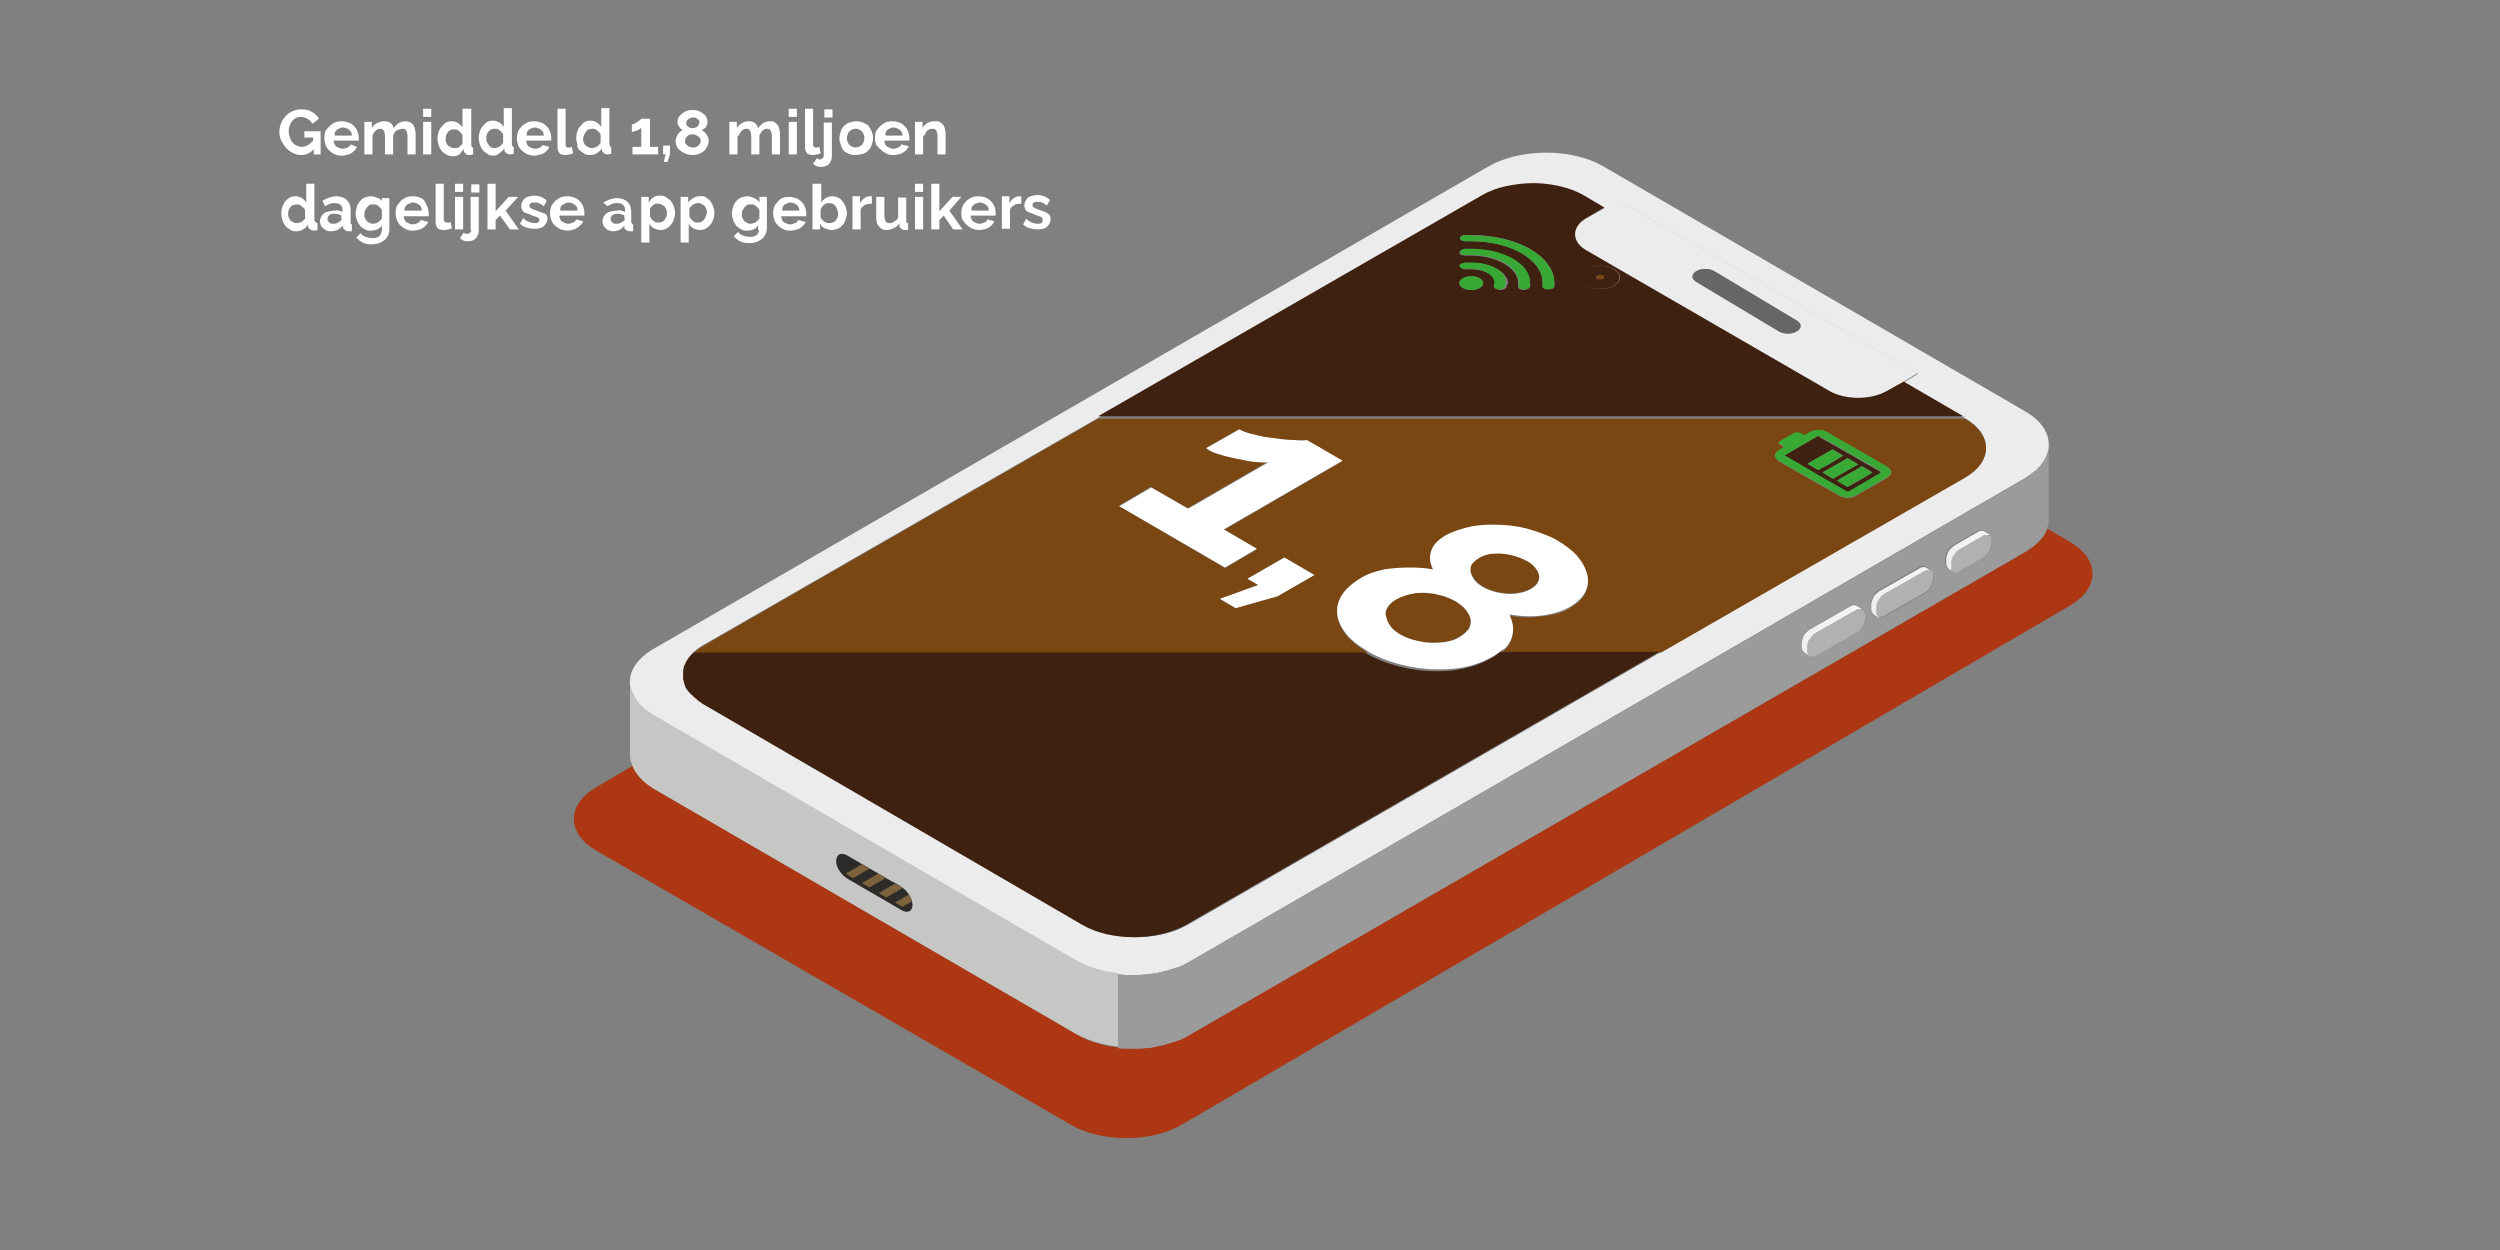 <?xml version="1.0" encoding="utf-8"?>
<!-- Generator: Adobe Illustrator 27.3.1, SVG Export Plug-In . SVG Version: 6.00 Build 0)  -->
<svg version="1.0" id="Laag_1" xmlns="http://www.w3.org/2000/svg" xmlns:xlink="http://www.w3.org/1999/xlink" x="0px" y="0px"
	 viewBox="0 0 400 200" style="enable-background:new 0 0 400 200;" xml:space="preserve">
<rect x="0" y="0" width="400" height="200" fill="#808080" stroke="none"/>
<style type="text/css">
	.st0{fill:none;}
	.st1{fill:#AD3713;}
	.st2{fill:#ECECEC;}
	.st3{fill:#7A4612;}
	.st4{fill:#3E2110;}
	.st5{fill:#C6C6C5;}
	.st6{fill:#666666;}
	.st7{fill:#9C9B9B;}
	.st8{fill:url(#SVGID_1_);}
	.st9{fill:url(#SVGID_00000159458112760364142230000008575078238284156075_);}
	.st10{fill:#B1B1B1;}
	.st11{fill:url(#SVGID_00000077313365165602149670000011580813519215743389_);}
	.st12{fill:url(#SVGID_00000071560066769926477010000003728239088529239439_);}
	.st13{fill:url(#SVGID_00000108989672115386478500000016336148456740977799_);}
	.st14{fill:url(#SVGID_00000131332800073114944770000002586184340654848181_);}
	.st15{fill:#39A935;}
	.st16{fill:#FFFFFF;}
	.st17{clip-path:url(#SVGID_00000030483817775975017430000018413797087576521917_);fill:#7C633C;}
</style>
<g>
	<path class="st0" d="M104.1,33.1c-0.1,0.1-0.2,0.2-0.2,0.3v1.2c0.1,0.2,0.2,0.4,0.3,0.5s0.3,0.3,0.5,0.4c0.2,0.1,0.4,0.1,0.5,0.1
		c0.2,0,0.4,0,0.6-0.1c0.2-0.1,0.3-0.2,0.4-0.3c0.1-0.1,0.2-0.3,0.3-0.5c0.1-0.2,0.1-0.4,0.1-0.6c0-0.2,0-0.4-0.1-0.6
		c-0.1-0.2-0.2-0.3-0.3-0.5c-0.1-0.1-0.3-0.2-0.5-0.3c-0.2-0.1-0.4-0.1-0.6-0.1c-0.1,0-0.3,0-0.4,0.1s-0.3,0.1-0.4,0.2
		C104.3,32.9,104.2,33,104.1,33.1z"/>
	<path class="st0" d="M99,34.3c-0.3,0-0.6,0.1-0.9,0.2c-0.2,0.1-0.3,0.3-0.3,0.6c0,0.1,0,0.3,0.1,0.4c0.1,0.1,0.2,0.2,0.3,0.3
		s0.3,0.1,0.5,0.1c0.2,0,0.4,0,0.6-0.1c0.2-0.1,0.4-0.2,0.5-0.3c0.1-0.1,0.1-0.2,0.2-0.2c0-0.1,0.1-0.1,0.1-0.2v-0.5
		c-0.2-0.1-0.3-0.1-0.5-0.2C99.3,34.3,99.1,34.3,99,34.3z"/>
	<path class="st0" d="M66.8,32.6c-0.2-0.1-0.4-0.2-0.7-0.2c-0.2,0-0.5,0.1-0.7,0.2c-0.2,0.1-0.4,0.3-0.5,0.4
		c-0.1,0.2-0.2,0.4-0.2,0.7h2.7c0-0.3-0.1-0.5-0.2-0.7C67.1,32.8,67,32.7,66.8,32.6z"/>
	<path class="st0" d="M110,23.3c0.1,0.1,0.2,0.2,0.4,0.2c0.1,0.1,0.3,0.1,0.4,0.1c0.2,0,0.4,0,0.6-0.1s0.3-0.2,0.5-0.4
		c0.1-0.2,0.2-0.3,0.2-0.5c0-0.2,0-0.3-0.1-0.5c-0.1-0.1-0.2-0.2-0.3-0.3c-0.1-0.1-0.3-0.2-0.4-0.2s-0.3-0.1-0.5-0.1
		c-0.2,0-0.4,0-0.6,0.1s-0.3,0.2-0.4,0.4c-0.1,0.2-0.2,0.3-0.2,0.6c0,0.2,0,0.3,0.1,0.4C109.8,23.1,109.9,23.2,110,23.3z"/>
	<path class="st0" d="M93.8,23.2c0.1,0.1,0.3,0.2,0.5,0.3c0.2,0.1,0.4,0.1,0.6,0.1c0.1,0,0.3,0,0.4-0.1c0.1,0,0.3-0.1,0.4-0.2
		c0.1-0.1,0.2-0.2,0.3-0.3c0.1-0.1,0.2-0.2,0.2-0.3v-1.2c-0.1-0.2-0.2-0.4-0.3-0.5s-0.3-0.3-0.5-0.4c-0.2-0.1-0.4-0.1-0.5-0.1
		c-0.2,0-0.4,0-0.6,0.1s-0.3,0.2-0.4,0.3c-0.1,0.1-0.2,0.3-0.3,0.5c-0.1,0.2-0.1,0.4-0.1,0.6s0,0.4,0.1,0.6S93.6,23.1,93.8,23.2z"/>
	<path class="st0" d="M48.1,32.7c-0.2-0.1-0.4-0.1-0.5-0.1c-0.2,0-0.4,0-0.6,0.1s-0.3,0.2-0.4,0.3c-0.1,0.1-0.2,0.3-0.3,0.5
		c-0.1,0.2-0.1,0.4-0.1,0.6s0,0.4,0.1,0.6s0.2,0.3,0.3,0.5c0.1,0.1,0.3,0.2,0.5,0.3c0.2,0.1,0.4,0.1,0.6,0.1c0.1,0,0.3,0,0.4-0.1
		c0.1,0,0.3-0.1,0.4-0.2c0.1-0.1,0.2-0.2,0.3-0.3c0.1-0.1,0.2-0.2,0.2-0.3v-1.2c-0.1-0.2-0.2-0.4-0.3-0.5S48.3,32.8,48.1,32.7z"/>
	<path class="st0" d="M60.3,32.7c-0.2-0.1-0.4-0.1-0.6-0.1c-0.2,0-0.4,0-0.6,0.1c-0.2,0.1-0.3,0.2-0.4,0.4s-0.2,0.3-0.3,0.5
		c-0.1,0.2-0.1,0.4-0.1,0.6c0,0.2,0,0.4,0.1,0.6s0.2,0.4,0.3,0.5c0.1,0.1,0.3,0.3,0.5,0.3c0.2,0.1,0.4,0.1,0.6,0.1
		c0.1,0,0.3,0,0.4-0.1c0.1,0,0.3-0.1,0.4-0.2c0.1-0.1,0.2-0.2,0.3-0.3s0.2-0.2,0.2-0.3v-1.3c-0.1-0.2-0.2-0.4-0.3-0.5
		S60.5,32.8,60.3,32.7z"/>
	<path class="st0" d="M56,21c-0.1-0.2-0.3-0.3-0.5-0.4s-0.4-0.2-0.7-0.2c-0.2,0-0.5,0.1-0.7,0.2c-0.2,0.1-0.4,0.3-0.5,0.4
		c-0.1,0.2-0.2,0.4-0.2,0.7h2.7C56.2,21.4,56.1,21.2,56,21z"/>
	<path class="st0" d="M53.7,34.3c-0.3,0-0.6,0.1-0.9,0.2s-0.3,0.3-0.3,0.6c0,0.1,0,0.3,0.1,0.4c0.1,0.1,0.2,0.2,0.3,0.3
		c0.1,0.1,0.3,0.1,0.5,0.1c0.2,0,0.4,0,0.6-0.1c0.2-0.1,0.3-0.2,0.5-0.3c0.1-0.1,0.1-0.2,0.2-0.2s0.1-0.1,0.1-0.2v-0.5
		c-0.2-0.1-0.3-0.1-0.5-0.2C54,34.3,53.9,34.3,53.7,34.3z"/>
	<path class="st0" d="M110.4,20.4c0.2,0.1,0.3,0.1,0.5,0.1c0.2,0,0.3,0,0.5-0.1c0.1-0.1,0.3-0.2,0.4-0.3s0.2-0.3,0.2-0.5
		c0-0.2,0-0.3-0.1-0.4c-0.1-0.1-0.2-0.2-0.4-0.3c-0.2-0.1-0.3-0.1-0.5-0.1c-0.2,0-0.3,0-0.5,0.1c-0.2,0.1-0.3,0.2-0.4,0.3
		c-0.1,0.1-0.1,0.3-0.1,0.4c0,0.2,0,0.3,0.1,0.5C110.1,20.2,110.2,20.3,110.4,20.4z"/>
	<path class="st0" d="M157.8,33c-0.1-0.2-0.3-0.3-0.5-0.4c-0.2-0.1-0.4-0.2-0.7-0.2c-0.2,0-0.5,0.1-0.7,0.2
		c-0.2,0.1-0.4,0.3-0.5,0.4s-0.2,0.4-0.2,0.7h2.7C158,33.4,158,33.2,157.8,33z"/>
	<path class="st0" d="M112.6,33c-0.1-0.1-0.3-0.2-0.5-0.3c-0.2-0.1-0.4-0.1-0.6-0.1c-0.1,0-0.3,0-0.4,0.1s-0.3,0.1-0.4,0.2
		c-0.1,0.1-0.2,0.2-0.3,0.3c-0.1,0.1-0.2,0.2-0.2,0.3v1.2c0.1,0.2,0.2,0.4,0.3,0.5s0.3,0.3,0.5,0.4c0.2,0.1,0.4,0.1,0.5,0.1
		c0.2,0,0.4,0,0.6-0.1c0.2-0.1,0.3-0.2,0.4-0.3c0.1-0.1,0.2-0.3,0.3-0.5c0.1-0.2,0.1-0.4,0.1-0.6c0-0.2,0-0.4-0.1-0.6
		C112.8,33.3,112.7,33.2,112.6,33z"/>
	<path class="st0" d="M144.1,21c-0.1-0.2-0.3-0.3-0.5-0.4s-0.4-0.2-0.7-0.2c-0.2,0-0.5,0.1-0.7,0.2c-0.2,0.1-0.4,0.3-0.5,0.4
		c-0.1,0.2-0.2,0.4-0.2,0.7h2.7C144.3,21.4,144.2,21.2,144.1,21z"/>
	<path class="st0" d="M136.2,23.5c0.2,0.1,0.4,0.2,0.7,0.2c0.3,0,0.5-0.1,0.7-0.2s0.4-0.3,0.5-0.5c0.1-0.2,0.2-0.5,0.2-0.8
		c0-0.3-0.1-0.6-0.2-0.8s-0.3-0.4-0.5-0.5s-0.4-0.2-0.7-0.2c-0.3,0-0.5,0.1-0.7,0.2c-0.2,0.1-0.4,0.3-0.5,0.5
		c-0.1,0.2-0.2,0.5-0.2,0.8s0.1,0.6,0.2,0.8C135.8,23.2,136,23.3,136.2,23.5z"/>
	<path class="st0" d="M132.2,32.7c-0.2,0.1-0.3,0.2-0.5,0.4s-0.2,0.3-0.3,0.5v1.2c0,0.1,0.1,0.2,0.2,0.4s0.2,0.2,0.3,0.3
		s0.2,0.1,0.4,0.2c0.1,0,0.3,0.1,0.4,0.1c0.2,0,0.4,0,0.6-0.1c0.2-0.1,0.3-0.2,0.5-0.3s0.2-0.3,0.3-0.5c0.1-0.2,0.1-0.4,0.1-0.6
		c0-0.3-0.1-0.5-0.2-0.8c-0.1-0.2-0.3-0.4-0.5-0.6s-0.4-0.2-0.7-0.2C132.5,32.6,132.3,32.6,132.2,32.7z"/>
	<path class="st0" d="M127.6,33c-0.1-0.2-0.3-0.3-0.5-0.4s-0.4-0.2-0.7-0.2c-0.2,0-0.5,0.1-0.7,0.2c-0.2,0.1-0.4,0.3-0.5,0.4
		c-0.1,0.2-0.2,0.4-0.2,0.7h2.7C127.8,33.4,127.7,33.2,127.6,33z"/>
	<path class="st0" d="M121.5,33.6c-0.1-0.2-0.2-0.4-0.3-0.5s-0.3-0.3-0.5-0.4c-0.2-0.1-0.4-0.1-0.6-0.1c-0.2,0-0.4,0-0.6,0.1
		c-0.2,0.1-0.3,0.2-0.4,0.4s-0.2,0.3-0.3,0.5c-0.1,0.2-0.1,0.4-0.1,0.6c0,0.2,0,0.4,0.1,0.6s0.2,0.4,0.3,0.5
		c0.1,0.1,0.3,0.3,0.5,0.3c0.2,0.1,0.4,0.1,0.6,0.1c0.1,0,0.3,0,0.4-0.1c0.1,0,0.3-0.1,0.4-0.2c0.1-0.1,0.2-0.2,0.3-0.3
		s0.2-0.2,0.2-0.3V33.6z"/>
	<path class="st0" d="M102.1,112.4c-0.1-0.1-0.2-0.2-0.3-0.4C101.8,112.1,102,112.2,102.1,112.4z"/>
	<path class="st0" d="M101.6,111.7c-0.1-0.1-0.2-0.3-0.2-0.4C101.4,111.4,101.5,111.5,101.6,111.7z"/>
	<path class="st0" d="M101.2,111c-0.1-0.1-0.1-0.3-0.2-0.4C101.1,110.7,101.2,110.9,101.2,111z"/>
	<path class="st0" d="M101,110.3c0-0.1-0.1-0.3-0.1-0.4C100.9,110,100.9,110.1,101,110.3z"/>
	<path class="st0" d="M102.7,113c-0.1-0.1-0.3-0.2-0.4-0.4C102.4,112.8,102.5,112.9,102.7,113z"/>
	<path class="st0" d="M103.4,113.7c-0.2-0.1-0.3-0.3-0.5-0.4C103.1,113.4,103.3,113.5,103.4,113.7z"/>
	<path class="st0" d="M73.8,23.1c0.1-0.1,0.2-0.2,0.2-0.3v-1.2c-0.1-0.2-0.2-0.4-0.3-0.5c-0.1-0.2-0.3-0.3-0.5-0.4
		c-0.2-0.1-0.4-0.1-0.5-0.1c-0.2,0-0.4,0-0.6,0.1c-0.2,0.1-0.3,0.2-0.4,0.3s-0.2,0.3-0.3,0.5c-0.1,0.2-0.1,0.4-0.1,0.6
		s0,0.4,0.1,0.6c0.1,0.2,0.2,0.3,0.3,0.5c0.1,0.1,0.3,0.2,0.5,0.3c0.2,0.1,0.4,0.1,0.6,0.1c0.1,0,0.3,0,0.4-0.1
		c0.1,0,0.3-0.1,0.4-0.2C73.6,23.3,73.7,23.3,73.8,23.1z"/>
	<path class="st0" d="M92.1,33c-0.1-0.2-0.3-0.3-0.5-0.4c-0.2-0.1-0.4-0.2-0.7-0.2c-0.2,0-0.5,0.1-0.7,0.2c-0.2,0.1-0.4,0.3-0.5,0.4
		s-0.2,0.4-0.2,0.7h2.7C92.3,33.4,92.2,33.2,92.1,33z"/>
	<path class="st0" d="M86.7,21c-0.1-0.2-0.3-0.3-0.5-0.4c-0.2-0.1-0.4-0.2-0.7-0.2c-0.2,0-0.5,0.1-0.7,0.2c-0.2,0.1-0.4,0.3-0.5,0.4
		s-0.2,0.4-0.2,0.7h2.7C86.9,21.4,86.8,21.2,86.7,21z"/>
	<path class="st0" d="M327.6,72.3c0,0.1,0,0.2-0.1,0.3c0,0,0,0,0,0C327.6,72.5,327.6,72.4,327.6,72.3z"/>
	<path class="st0" d="M326.5,74.4c-0.1,0.1-0.1,0.2-0.2,0.3c0,0,0,0,0,0C326.4,74.6,326.5,74.5,326.5,74.4z"/>
	<path class="st0" d="M327.7,71.9c0-0.1,0-0.2,0-0.3C327.8,71.7,327.8,71.8,327.7,71.9z"/>
	<path class="st0" d="M79.6,23.6c0.1,0,0.3-0.1,0.4-0.2c0.1-0.1,0.2-0.2,0.3-0.3c0.1-0.1,0.2-0.2,0.2-0.3v-1.2
		c-0.1-0.2-0.2-0.4-0.3-0.5s-0.3-0.3-0.5-0.4c-0.2-0.1-0.4-0.1-0.5-0.1c-0.2,0-0.4,0-0.6,0.1s-0.3,0.2-0.4,0.3
		c-0.1,0.1-0.2,0.3-0.3,0.5c-0.1,0.2-0.1,0.4-0.1,0.6s0,0.4,0.1,0.6s0.2,0.3,0.3,0.5c0.1,0.1,0.3,0.2,0.5,0.3
		c0.2,0.1,0.4,0.1,0.6,0.1C79.3,23.7,79.5,23.6,79.6,23.6z"/>
	<path class="st0" d="M325.1,75.8c-0.1,0.1-0.1,0.1-0.2,0.2c0,0,0,0,0,0C325,75.9,325,75.8,325.1,75.8z"/>
	<path class="st0" d="M325.6,75.3c0.1-0.1,0.2-0.2,0.3-0.3C325.8,75.2,325.7,75.3,325.6,75.3z"/>
	<path class="st0" d="M327.3,73.3c0.1-0.1,0.1-0.2,0.1-0.3C327.3,73.1,327.3,73.2,327.3,73.3z"/>
	<path class="st0" d="M326.8,74c0.1-0.1,0.1-0.2,0.2-0.3C327,73.8,326.9,73.9,326.8,74z"/>
	<path class="st0" d="M104.6,114.4c-0.3-0.2-0.6-0.4-0.9-0.6C104,114.1,104.3,114.3,104.6,114.4z"/>
	<path class="st1" d="M331.2,86.7l-3.6-2.1c-0.5,1.4-1.7,2.6-3.5,3.7l-133.6,77.2c-0.4,0.2-0.7,0.4-1.1,0.6
		c-0.1,0.1-0.2,0.1-0.4,0.2c-0.3,0.1-0.6,0.2-0.9,0.3c-0.1,0.1-0.3,0.1-0.4,0.1c-0.3,0.1-0.6,0.2-0.9,0.3c-0.1,0-0.3,0.1-0.4,0.1
		c-0.4,0.1-0.9,0.2-1.3,0.3c0,0,0,0,0,0c-0.5,0.1-0.9,0.1-1.4,0.2c-0.1,0-0.2,0-0.3,0c-0.4,0-0.7,0.1-1.1,0.1c-0.1,0-0.3,0-0.4,0
		c-0.4,0-0.7,0-1.1,0c-0.1,0-0.2,0-0.3,0c-3-0.1-5.9-0.8-8.2-2.2l-67.5-39.2c-1.8-1.1-3-2.4-3.5-3.8l-5.8,3.4
		c-4.9,2.8-4.9,7.4-0.1,10.2l76,43.9c4.9,2.8,12.7,2.8,17.6,0l142.2-83.1C336,94.1,336,89.5,331.2,86.7z"/>
	<path class="st2" d="M101,110.3c0,0.1,0,0.2,0.1,0.3c0,0.1,0.1,0.3,0.2,0.4c0,0.1,0.1,0.2,0.1,0.3c0.1,0.1,0.1,0.3,0.2,0.4
		c0.1,0.1,0.1,0.2,0.2,0.3c0.1,0.1,0.2,0.3,0.3,0.4c0.1,0.1,0.1,0.2,0.2,0.3c0.1,0.1,0.2,0.2,0.4,0.4c0.1,0.1,0.2,0.2,0.3,0.3
		c0.2,0.1,0.3,0.3,0.5,0.4c0.1,0.1,0.2,0.1,0.3,0.2c0.3,0.2,0.6,0.4,0.9,0.6l67.5,39.2c1.9,1.1,4.3,1.8,6.8,2.1v0
		c0.5,0.1,0.9,0.1,1.4,0.1c0.1,0,0.2,0,0.3,0c0.4,0,0.8,0,1.1,0c0.1,0,0.2,0,0.4,0c0.4,0,0.8,0,1.2-0.1c0.1,0,0.2,0,0.3,0
		c0.5-0.1,1-0.1,1.4-0.2c0,0,0,0,0,0c0.4-0.1,0.9-0.2,1.3-0.3c0.1,0,0.3-0.1,0.4-0.1c0.3-0.1,0.6-0.2,0.9-0.3c0.1,0,0.3-0.1,0.4-0.1
		c0.3-0.1,0.6-0.2,0.9-0.3c0.1-0.1,0.2-0.1,0.4-0.2c0.4-0.2,0.8-0.4,1.1-0.6c0,0,0,0,0,0L324,76.5c0.3-0.2,0.6-0.4,0.9-0.6
		c0.1-0.1,0.1-0.1,0.2-0.2c0.2-0.1,0.4-0.3,0.6-0.4c0.1-0.1,0.2-0.2,0.3-0.3c0.1-0.1,0.3-0.3,0.4-0.4c0.1-0.1,0.2-0.2,0.2-0.3
		c0.1-0.1,0.2-0.3,0.3-0.4c0.1-0.1,0.1-0.2,0.2-0.3c0.1-0.1,0.2-0.3,0.2-0.4c0.1-0.1,0.1-0.2,0.1-0.3c0.1-0.1,0.1-0.3,0.2-0.4
		c0-0.1,0.1-0.2,0.1-0.3c0-0.1,0.1-0.3,0.1-0.4c0-0.1,0-0.2,0-0.3c0-0.1,0-0.3,0-0.4c0-1.9-1.2-3.8-3.8-5.3l-67.5-39.2
		c-5-2.9-13.2-2.9-18.3,0l-133.6,77.2c-2.7,1.6-4,3.6-3.8,5.7c0,0.1,0,0.2,0,0.3C100.9,110,100.9,110.1,101,110.3z M112.7,103.1
		l63.1-36.3l0,0l61.3-35.3c1.1-0.7,2.5-1.2,3.9-1.5c1.4-0.3,2.9-0.5,4.4-0.5c1.1,0,2.2,0.1,3.3,0.3c0.7,0.1,1.4,0.3,2.1,0.5
		c1,0.3,2,0.7,2.8,1.2l3.2,1.9l2.2-1.3l47.9,27.7l-2.3,1.4l9.8,5.7c4.5,2.6,4.5,6.9-0.1,9.5l-48.5,27.9h0l-75.8,43.7
		c-4.6,2.6-11.9,2.6-16.5,0l-60.8-35.4c-0.3-0.2-0.5-0.3-0.7-0.5c-0.1-0.1-0.1-0.1-0.2-0.2c-0.2-0.1-0.3-0.2-0.4-0.3
		c-0.1-0.1-0.2-0.1-0.2-0.2c-0.1-0.1-0.2-0.2-0.3-0.3c-0.1-0.1-0.1-0.2-0.2-0.2c-0.1-0.1-0.2-0.2-0.3-0.3c-0.1-0.1-0.1-0.2-0.2-0.3
		c-0.1-0.1-0.1-0.2-0.2-0.3c-0.1-0.1-0.1-0.2-0.1-0.3c0-0.1-0.1-0.2-0.1-0.3c-0.1-0.2-0.2-0.4-0.2-0.7c0-0.1,0-0.1,0-0.2
		c0-0.1,0-0.3,0-0.4c0-0.1,0-0.1,0-0.2c0-0.1,0-0.3,0-0.4c0-0.1,0-0.1,0-0.2c0-0.1,0-0.3,0.1-0.4c0,0,0-0.1,0-0.1
		c0-0.2,0.1-0.3,0.1-0.5c0,0,0,0,0,0C110,105.1,111.1,104,112.7,103.1z"/>
	<g>
		<path class="st3" d="M109.8,110c-0.1-0.1-0.1-0.2-0.1-0.3C109.7,109.8,109.8,109.9,109.8,110z"/>
		<path class="st4" d="M109.7,109.7c0,0,0,0.1,0.1,0.1C109.7,109.8,109.7,109.7,109.7,109.7L109.7,109.7z M109.7,109.8
			c0,0.1,0.1,0.1,0.1,0.2C109.8,109.9,109.8,109.8,109.7,109.8L109.7,109.8z"/>
	</g>
	<g>
		<path class="st3" d="M110.7,111.1c-0.1-0.1-0.1-0.2-0.2-0.2C110.5,110.9,110.6,111,110.7,111.1z"/>
		<path class="st4" d="M110.5,110.8c0,0,0.1,0.1,0.1,0.1C110.5,110.9,110.5,110.9,110.5,110.8L110.5,110.8z M110.6,111
			c0,0,0.1,0.1,0.1,0.1C110.6,111,110.6,111,110.6,111L110.6,111z"/>
	</g>
	<g>
		<path class="st3" d="M110.2,110.5c-0.1-0.1-0.1-0.2-0.2-0.3C110.1,110.4,110.1,110.4,110.2,110.5z"/>
		<path class="st4" d="M110,110.3c0,0,0,0.1,0.1,0.1C110.1,110.3,110.1,110.3,110,110.3L110,110.3z M110.1,110.4
			c0,0,0.1,0.1,0.1,0.1C110.2,110.5,110.1,110.4,110.1,110.4L110.1,110.4z"/>
	</g>
	<g>
		<path class="st3" d="M109.6,109.4c-0.1-0.2-0.2-0.4-0.2-0.7C109.4,108.9,109.5,109.2,109.6,109.4z"/>
		<path class="st4" d="M109.4,108.7c0,0.1,0.1,0.2,0.1,0.3C109.4,108.9,109.4,108.8,109.4,108.7L109.4,108.7z M109.4,109.1
			c0,0.1,0.1,0.2,0.1,0.3C109.5,109.3,109.5,109.2,109.4,109.1L109.4,109.1z"/>
	</g>
	<g>
		<path class="st3" d="M245.3,29.5c1.1,0,2.2,0.1,3.3,0.3C247.5,29.6,246.4,29.5,245.3,29.5z"/>
		<path class="st4" d="M245.3,29.5c1.1,0,2.2,0.1,3.3,0.3C247.5,29.6,246.4,29.5,245.3,29.5L245.3,29.5z"/>
	</g>
	<g>
		<path class="st3" d="M218.7,104.3c-1.9-1.1-3.3-2.4-4-3.7c-0.8-1.4-1-2.8-0.5-4.2c0.5-1.4,1.6-2.6,3.5-3.7
			c1.1-0.7,2.4-1.1,3.8-1.4c1.4-0.3,2.8-0.4,4.1-0.3s2.6,0.1,3.7,0.3c-0.3-0.6-0.5-1.2-0.5-1.9c0-0.7,0.2-1.3,0.6-1.9s1-1.2,1.8-1.6
			c1.3-0.8,2.8-1.3,4.4-1.5c1.6-0.3,3.3-0.3,5-0.2c1.7,0.1,3.3,0.5,4.8,0.9c1.5,0.5,2.8,1,4,1.7c1.1,0.6,2.1,1.4,2.9,2.3
			s1.4,1.8,1.6,2.8c0.3,1,0.2,1.9-0.2,2.9c-0.4,0.9-1.3,1.8-2.7,2.6c-0.8,0.5-1.7,0.8-2.8,1c-1.1,0.2-2.2,0.3-3.4,0.4
			c-1.1,0-2.3-0.1-3.3-0.3c0.4,0.7,0.6,1.5,0.6,2.3c0,0.8-0.2,1.6-0.7,2.4c-0.3,0.4-0.6,0.8-1.1,1.2h25.5l48.5-27.9
			c4.6-2.6,4.6-6.9,0.1-9.5l-9.8-5.7h0l9.8,5.7H175.7l-63.1,36.3c-1.6,0.9-2.7,2.1-3.1,3.3c0.3-0.7,0.8-1.4,1.5-2.1H218.7z
			 M284.6,72.1c0.3-0.2,0.6-0.3,0.9-0.5c-0.2-0.1-0.4-0.2-0.6-0.4c-0.4-0.2-0.4-0.4,0-0.6c0.7-0.4,1.4-0.8,2.1-1.2
			c0.4-0.2,0.7-0.2,1.1,0c0.2,0.1,0.4,0.2,0.6,0.3c0.1,0,0.2-0.1,0.2-0.1c0.2-0.1,0.5-0.3,0.7-0.4c0.8-0.5,1.9-0.5,2.7,0
			c3.2,1.9,6.4,3.7,9.7,5.6c0.8,0.5,0.8,1.1,0,1.6c-1.6,1-3.3,1.9-5,2.9c-0.8,0.5-1.9,0.5-2.8,0c-3.2-1.8-6.4-3.7-9.6-5.5
			C283.8,73.2,283.8,72.6,284.6,72.1z M204.4,95.4l-6.7,1.9l-2.5-1.4l6.2-2.3l-1.8-1l5.9-3.4l4.8,2.8L204.4,95.4z M200.6,69.6
			c1,0.2,2.1,0.4,3.3,0.6c1.2,0.1,2.2,0.2,3.2,0.3c1,0,1.6,0,2,0l5.7,3.3l-19,11l5.3,3.1l-5.1,3L179,80.9l5.1-3l5.9,3.4l12.8-7.4
			c-0.6,0.1-1.3,0-2.2-0.1c-0.9-0.1-1.8-0.3-2.8-0.5s-1.9-0.4-2.8-0.7c-0.9-0.3-1.6-0.6-2.1-0.9l5.3-3
			C198.8,69.1,199.6,69.4,200.6,69.6z"/>
	</g>
	<g>
		<path class="st3" d="M111.2,111.6c-0.1-0.1-0.2-0.1-0.2-0.2C111.1,111.5,111.2,111.5,111.2,111.6z"/>
		<path class="st4" d="M111,111.4C111,111.4,111.1,111.4,111,111.4C111.1,111.4,111,111.4,111,111.4L111,111.4z M111.1,111.5
			c0.1,0,0.1,0.1,0.2,0.1C111.2,111.6,111.1,111.5,111.1,111.5L111.1,111.5z"/>
	</g>
	<g>
		<path class="st3" d="M109.3,107.4c0-0.1,0-0.3,0.1-0.4C109.3,107.1,109.3,107.2,109.3,107.4z"/>
		<path class="st4" d="M109.4,107c0,0.1,0,0.1,0,0.2C109.3,107.1,109.3,107,109.4,107L109.4,107z M109.3,107.2c0,0.1,0,0.1,0,0.2
			C109.3,107.3,109.3,107.3,109.3,107.2L109.3,107.2z"/>
	</g>
	<g>
		<path class="st3" d="M256.7,33.3L256.7,33.3l-3.2-1.9c-0.9-0.5-1.8-0.9-2.8-1.2c1,0.3,2,0.7,2.8,1.2L256.7,33.3z"/>
		<path class="st4" d="M250.7,30.2c1,0.3,2,0.7,2.8,1.2l3.2,1.9l-3.2-1.9C252.7,30.9,251.7,30.5,250.7,30.2L250.7,30.2z"/>
	</g>
	<g>
		<path class="st3" d="M109.3,108c0-0.1,0-0.3,0-0.4C109.3,107.7,109.3,107.8,109.3,108z"/>
		<path class="st4" d="M109.3,107.6c0,0.1,0,0.1,0,0.2C109.3,107.7,109.3,107.6,109.3,107.6L109.3,107.6z M109.3,107.8
			c0,0.1,0,0.1,0,0.2C109.3,107.9,109.3,107.8,109.3,107.8L109.3,107.8z"/>
	</g>
	<g>
		<path class="st3" d="M111.9,112.1c-0.1-0.1-0.1-0.1-0.2-0.2C111.7,112,111.8,112.1,111.9,112.1z"/>
		<path class="st4" d="M111.7,111.9c0.1,0,0.1,0.1,0.2,0.1C111.8,112,111.7,112,111.7,111.9L111.7,111.9z M111.8,112.1
			C111.9,112.1,111.9,112.1,111.8,112.1C111.9,112.1,111.9,112.1,111.8,112.1L111.8,112.1z"/>
	</g>
	<g>
		<path class="st3" d="M109.4,106.8c0-0.2,0.1-0.3,0.1-0.5C109.5,106.5,109.4,106.7,109.4,106.8z"/>
		<path class="st4" d="M109.5,106.4c0,0.1-0.1,0.1-0.1,0.2C109.5,106.5,109.5,106.4,109.5,106.4L109.5,106.4z M109.5,106.6
			c0,0.1-0.1,0.2-0.1,0.3C109.4,106.8,109.4,106.7,109.5,106.6L109.5,106.6z"/>
	</g>
	<g>
		<path class="st3" d="M109.3,108.6c0-0.1,0-0.3,0-0.4C109.3,108.3,109.3,108.4,109.3,108.6z"/>
		<path class="st4" d="M109.3,108.1c0,0.1,0,0.1,0,0.2C109.3,108.3,109.3,108.2,109.3,108.1L109.3,108.1z M109.3,108.3
			c0,0.1,0,0.1,0,0.2C109.3,108.5,109.3,108.4,109.3,108.3L109.3,108.3z"/>
	</g>
	<g>
		<polygon class="st3" points="288.2,72.9 290.9,71.4 291.2,71.5 288.5,73.1 		"/>
		<path class="st4" d="M290.9,69.8c-0.1,0-0.2,0-0.3,0.1c-1.6,0.9-3.2,1.9-4.8,2.8c-0.3,0.2-0.3,0.2,0,0.4c3.2,1.8,6.4,3.7,9.5,5.5
			c0.1,0.1,0.2,0.1,0.3,0.1c0.1,0,0.2,0,0.3-0.1c1.6-0.9,3.2-1.9,4.8-2.8c0.3-0.2,0.3-0.2,0-0.4c-1.6-0.9-3.2-1.8-4.7-2.7
			c-1.6-0.9-3.2-1.8-4.8-2.7C291.1,69.8,291,69.8,290.9,69.8L290.9,69.8z M290.9,75.2c-0.6-0.3-1.1-0.6-1.7-1c1.3-0.8,2.7-1.5,4-2.3
			c0.6,0.3,1.1,0.6,1.7,1C293.6,73.7,292.3,74.5,290.9,75.2L290.9,75.2z M293.3,76.6c-0.6-0.3-1.1-0.6-1.7-1c1.3-0.8,2.7-1.5,4-2.3
			c0.6,0.3,1.1,0.6,1.7,1C295.9,75,294.6,75.8,293.3,76.6L293.3,76.6z M295.6,77.9c-0.6-0.3-1.1-0.6-1.7-1c1.3-0.8,2.7-1.5,4-2.3
			c0.6,0.3,1.1,0.6,1.7,1C298.3,76.4,297,77.2,295.6,77.9L295.6,77.9z"/>
	</g>
	<g>
		<path class="st3" d="M222.4,100.2c0.4,0.5,0.9,0.9,1.5,1.3c0.9,0.5,1.9,0.9,3.1,1.1c1.2,0.2,2.3,0.3,3.5,0.2
			c1.2-0.1,2.2-0.4,3-0.9c0.7-0.4,1.2-0.9,1.5-1.4c0.3-0.5,0.4-1,0.2-1.5c-0.1-0.5-0.4-1-0.8-1.5s-0.9-0.9-1.6-1.3
			c-0.9-0.5-1.9-0.9-3-1.1c-1.1-0.2-2.3-0.3-3.4-0.2c-1.2,0.1-2.2,0.4-3.1,1c-0.7,0.4-1.1,0.8-1.4,1.3c-0.3,0.5-0.3,1-0.3,1.5
			C221.8,99.2,222,99.7,222.4,100.2z"/>
	</g>
	<g>
		<path class="st3" d="M237.2,93.8c0.7,0.4,1.5,0.7,2.4,0.9c0.9,0.2,1.8,0.3,2.8,0.2s1.8-0.3,2.6-0.8c0.7-0.4,1.1-0.9,1.2-1.4
			c0.1-0.5,0-1-0.3-1.6c-0.3-0.5-0.9-1-1.7-1.5c-0.7-0.4-1.5-0.7-2.5-0.9c-0.9-0.2-1.8-0.3-2.7-0.2c-0.9,0.1-1.7,0.3-2.4,0.7
			c-0.8,0.4-1.2,0.9-1.3,1.5c-0.1,0.5,0,1.1,0.4,1.6C236.1,93,236.6,93.4,237.2,93.8z"/>
	</g>
	<path class="st4" d="M256.5,44.1c-0.3-0.1-0.6-0.1-0.9,0C255.8,43.9,256.2,43.9,256.5,44.1z"/>
	<path class="st4" d="M314.3,66.7l-9.8-5.7l-2.7,1.5c-2.5,1.4-6.5,1.4-9,0l-38.9-22.5c-2.5-1.4-2.5-3.8,0-5.2l2.8-1.6l-3.2-1.9
		c-0.9-0.5-1.8-0.9-2.8-1.2c-0.7-0.2-1.4-0.4-2.1-0.5c-1.1-0.2-2.2-0.3-3.3-0.3c-1.5,0-3,0.2-4.4,0.5c-1.4,0.3-2.7,0.8-3.9,1.5
		l-61.3,35.3l0,0H314.3z M235.4,46.4c-1.1,0-1.9-0.5-1.9-1.1c0-0.6,0.9-1.1,1.9-1.1c1.1,0,1.9,0.5,1.9,1.1
		C237.3,45.9,236.5,46.4,235.4,46.4z M241,46L241,46c-0.1,0.2-0.5,0.4-0.9,0.4c-0.5,0-0.9-0.2-0.9-0.5c0,0,0,0,0-0.1c0,0,0,0,0,0
		l0,0c0-0.2,0.1-0.3,0.1-0.5c0-1.2-1.7-2.2-3.8-2.2c-0.2,0-0.5,0-0.7,0c-0.1,0-0.1,0-0.2,0c-0.5,0-0.9-0.2-0.9-0.5
		c0-0.3,0.3-0.5,0.8-0.5l0,0c0,0,0,0,0.1,0c0.1,0,0.2,0,0.2,0c0.3,0,0.5,0,0.8,0c3.1,0,5.7,1.5,5.7,3.3
		C241.1,45.5,241.1,45.8,241,46z M244.8,45.8L244.8,45.8L244.8,45.8c-0.1,0.3-0.5,0.6-1,0.6c-0.5,0-0.9-0.2-0.9-0.5c0,0,0,0,0-0.1v0
		l0-0.1c0-0.1,0-0.3,0-0.4c0-2.4-3.4-4.4-7.6-4.4c-0.1,0-0.7,0-0.9,0c0,0,0,0,0,0l0,0c0,0,0,0,0,0c-0.5,0-0.9-0.2-0.9-0.5
		c0-0.3,0.4-0.5,0.9-0.5h0c0,0,0.1,0,0.1,0c0.3,0,0.6,0,0.8,0c5.2,0,9.5,2.4,9.5,5.5C244.9,45.5,244.9,45.6,244.8,45.8z M258.3,43.1
		c1.2,0.7,1.2,1.9,0,2.6c-1.2,0.7-3.2,0.7-4.4,0c-1.2-0.7-1.2-1.9,0-2.6C255,42.3,257,42.3,258.3,43.1z M248.7,45.3
		c0,0.2,0,0.4,0,0.5l0,0c0,0.3-0.4,0.5-1,0.5c-0.5,0-0.9-0.2-0.9-0.5c0,0,0,0,0-0.1c0,0,0,0,0,0c0-0.2,0-0.3,0-0.5
		c0-3.6-5.1-6.6-11.4-6.6c-0.3,0-0.6,0-0.9,0c-0.5,0-0.9-0.2-0.9-0.5c0-0.3,0.4-0.5,0.9-0.5l0,0c0.3,0,0.6,0,0.9,0
		C242.8,37.6,248.7,41,248.7,45.3z"/>
	<path class="st4" d="M256.5,44.1c0.2,0.1,0.2,0.3,0.1,0.4C256.7,44.4,256.6,44.2,256.5,44.1z"/>
	<path class="st4" d="M109.4,106.8c0,0,0,0.1,0,0.1c0,0.1-0.1,0.3-0.1,0.4c0,0.1,0,0.1,0,0.2c0,0.1,0,0.3,0,0.4c0,0.1,0,0.1,0,0.2
		c0,0.1,0,0.3,0,0.4c0,0.1,0,0.1,0,0.2c0.1,0.2,0.1,0.5,0.2,0.7c0,0.1,0.1,0.2,0.1,0.3c0,0.1,0.1,0.2,0.1,0.3
		c0.1,0.1,0.1,0.2,0.2,0.3c0.1,0.1,0.1,0.2,0.2,0.3c0.1,0.1,0.2,0.2,0.3,0.3c0.1,0.1,0.1,0.2,0.2,0.2c0.1,0.1,0.2,0.2,0.3,0.3
		c0.1,0.1,0.2,0.1,0.2,0.2c0.1,0.1,0.3,0.2,0.4,0.3c0.1,0.1,0.1,0.1,0.2,0.2c0.2,0.2,0.5,0.3,0.7,0.5l60.8,35.4
		c4.5,2.6,11.9,2.6,16.5,0l75.8-43.7h0h-25.5c-0.4,0.3-0.8,0.7-1.4,1c-1.9,1.1-4,1.7-6.4,2c-2.4,0.2-4.8,0.1-7.2-0.4
		c-2.4-0.5-4.6-1.3-6.5-2.4c0,0-0.1-0.1-0.1-0.1H111c-0.7,0.6-1.2,1.3-1.5,2.1c0,0,0,0,0,0C109.5,106.5,109.4,106.7,109.4,106.8z"/>
	<path class="st5" d="M326.3,74.7C326.3,74.7,326.3,74.7,326.3,74.7c-0.1,0.1-0.3,0.3-0.4,0.4c-0.1,0.1-0.2,0.2-0.3,0.3
		c-0.2,0.2-0.4,0.3-0.6,0.4c-0.1,0.1-0.1,0.1-0.2,0.2C325.4,75.6,325.9,75.1,326.3,74.7z"/>
	<path class="st5" d="M327.6,72.6C327.6,72.6,327.6,72.6,327.6,72.6c0,0.1-0.1,0.3-0.2,0.4c0,0.1-0.1,0.2-0.1,0.3
		c-0.1,0.1-0.2,0.3-0.2,0.4c-0.1,0.1-0.1,0.2-0.2,0.3c-0.1,0.1-0.2,0.3-0.3,0.4c-0.1,0.1-0.1,0.2-0.2,0.3
		C326.9,74,327.3,73.3,327.6,72.6z"/>
	<path class="st5" d="M327.7,71.9c0,0.1-0.1,0.3-0.1,0.4c0,0.1,0,0.2-0.1,0.3c0.2-0.5,0.2-1,0.2-1.4v0c0,0,0,0,0,0
		c0,0.1,0,0.3,0,0.4C327.8,71.7,327.8,71.8,327.7,71.9z"/>
	<path class="st5" d="M184.9,167.3c-0.5,0.1-0.9,0.1-1.4,0.2C184,167.5,184.5,167.4,184.9,167.3z"/>
	<path class="st5" d="M183.2,155.8c0.1,0,0.2,0,0.3,0C183.4,155.8,183.3,155.8,183.2,155.8z"/>
	<path class="st5" d="M180.3,155.8c0.1,0,0.2,0,0.3,0C180.5,155.8,180.4,155.8,180.3,155.8z"/>
	<path class="st5" d="M183.2,167.5c-0.4,0-0.7,0.1-1.1,0.1C182.5,167.6,182.8,167.6,183.2,167.5z"/>
	<path class="st5" d="M181.7,167.6c-0.4,0-0.7,0-1.1,0C181,167.6,181.3,167.6,181.7,167.6z"/>
	<path class="st5" d="M184.9,155.5C184.9,155.5,184.9,155.5,184.9,155.5C184.9,155.5,184.9,155.5,184.9,155.5z"/>
	<polygon class="st5" points="324,76.5 190.3,153.7 190.3,153.7 190.3,153.7 	"/>
	<path class="st5" d="M182.1,155.8c-0.1,0-0.2,0-0.4,0C181.8,155.9,181.9,155.8,182.1,155.8z"/>
	<path class="st5" d="M104.6,126.2l67.5,39.2c2.3,1.3,5.2,2,8.2,2.2c-0.5,0-0.9-0.1-1.4-0.1v-11.8c-2.5-0.3-4.9-1-6.8-2.1
		l-67.5-39.2c-0.3-0.2-0.6-0.4-0.9-0.6c-0.1-0.1-0.2-0.1-0.3-0.2c-0.2-0.1-0.3-0.3-0.5-0.4c-0.1-0.1-0.2-0.2-0.3-0.3
		c-0.1-0.1-0.3-0.2-0.4-0.4c-0.1-0.1-0.2-0.2-0.2-0.3c-0.1-0.1-0.2-0.2-0.3-0.4c-0.1-0.1-0.1-0.2-0.2-0.3c-0.1-0.1-0.2-0.3-0.2-0.4
		c-0.1-0.1-0.1-0.2-0.1-0.3c-0.1-0.1-0.1-0.3-0.2-0.4c0-0.1-0.1-0.2-0.1-0.3c0-0.1-0.1-0.3-0.1-0.4c0-0.1,0-0.2,0-0.3
		c0-0.1,0-0.2,0-0.4l0,11.8c0,0.5,0.1,1,0.3,1.5C101.6,123.8,102.8,125.1,104.6,126.2z M144,141.7c0.1,0,0.1,0.1,0.2,0.1l-2.6,1.5
		l-1.2-0.7l2.6-1.5L144,141.7z M145.2,143c0.2,0.4,0.4,0.7,0.5,1.1l-1.5,0.9l-1.2-0.7L145.2,143z M138.9,141.9l-1.2-0.7l2.6-1.5
		l1.2,0.7L138.9,141.9z M136.3,140.4l-1.2-0.7l2.6-1.5l1.2,0.7L136.3,140.4z"/>
	<path class="st5" d="M186.3,167c-0.4,0.1-0.9,0.2-1.3,0.3C185.4,167.2,185.8,167.1,186.3,167z"/>
	<path class="st5" d="M186.3,155.3c0.1,0,0.3-0.1,0.4-0.1C186.5,155.2,186.4,155.2,186.3,155.3z"/>
	<path class="st5" d="M187.6,154.9c0.1,0,0.3-0.1,0.4-0.1C187.8,154.8,187.7,154.8,187.6,154.9z"/>
	<path class="st5" d="M188.8,154.4c0.1-0.1,0.2-0.1,0.4-0.2C189.1,154.3,189,154.4,188.8,154.4z"/>
	<path class="st5" d="M187.6,166.6c-0.3,0.1-0.6,0.2-0.9,0.3C187,166.8,187.3,166.7,187.6,166.6z"/>
	<path class="st5" d="M188.9,166.2c-0.3,0.1-0.6,0.2-0.9,0.3C188.3,166.4,188.6,166.3,188.9,166.2z"/>
	<path class="st5" d="M190.4,165.4c-0.4,0.2-0.7,0.4-1.1,0.6C189.6,165.8,190,165.6,190.4,165.4z"/>
	<path class="st2" d="M253.9,34.9c-2.5,1.4-2.5,3.8,0,5.2l38.9,22.5c2.5,1.4,6.5,1.4,9,0l2.7-1.5h0l2.3-1.4l-47.9-27.7l-2.2,1.3l0,0
		L253.9,34.9z M274.3,43.4l13.2,7.9c0.8,0.5,0.8,1.2,0,1.7c-0.8,0.5-2.1,0.5-2.9,0l-13.2-7.9c-0.8-0.5-0.8-1.2,0-1.7
		C272.2,42.9,273.5,42.9,274.3,43.4z"/>
	<path class="st6" d="M271.4,43.4c-0.8,0.5-0.8,1.2,0,1.7l13.2,7.9c0.8,0.5,2.1,0.5,2.9,0c0.8-0.5,0.8-1.2,0-1.7l-13.2-7.9
		C273.5,42.9,272.2,42.9,271.4,43.4z"/>
	<path class="st4" d="M253.8,43.1c-1.2,0.7-1.2,1.9,0,2.6c1.2,0.7,3.2,0.7,4.4,0c1.2-0.7,1.2-1.9,0-2.6
		C257,42.3,255,42.3,253.8,43.1z M256.6,44.5c0,0-0.1,0.1-0.1,0.1c-0.2,0.1-0.6,0.1-0.9,0c-0.3-0.1-0.2-0.4,0-0.5
		c0.3-0.1,0.7-0.1,0.9,0C256.6,44.2,256.7,44.4,256.6,44.5z"/>
	<g>
		<path class="st3" d="M256.5,44.1c-0.3-0.1-0.6-0.1-0.9,0c-0.2,0.1-0.2,0.4,0,0.5c0.2,0.1,0.6,0.1,0.9,0c0.1,0,0.1-0.1,0.1-0.1
			C256.7,44.4,256.6,44.2,256.5,44.1z"/>
	</g>
	<path class="st7" d="M297.8,97.4c0,0-0.1,0-0.1,0C297.7,97.4,297.8,97.4,297.8,97.4z"/>
	<path class="st7" d="M317.7,85.6c0.1,0,0.1,0,0.2,0C317.8,85.5,317.7,85.6,317.7,85.6z"/>
	<path class="st7" d="M313.1,88.2C313.1,88.2,313.2,88.2,313.1,88.2C313.2,88.2,313.1,88.2,313.1,88.2z"/>
	<path class="st7" d="M308.3,91.2c-0.1,0-0.2,0.1-0.3,0.1C308.2,91.3,308.3,91.3,308.3,91.2z"/>
	<path class="st7" d="M300.4,96.7c0,0,0-0.1,0-0.1C300.4,96.6,300.4,96.6,300.4,96.7C300.4,96.7,300.4,96.7,300.4,96.7z"/>
	<path class="st7" d="M297.3,97.5c-0.1,0-0.2,0.1-0.3,0.1C297.2,97.5,297.2,97.5,297.3,97.5z"/>
	<path class="st7" d="M300.3,98.4C300.4,98.4,300.4,98.4,300.3,98.4C300.4,98.4,300.4,98.4,300.3,98.4z"/>
	<path class="st7" d="M308.4,91.2c0.1,0,0.1,0,0.2,0C308.5,91.2,308.5,91.2,308.4,91.2z"/>
	<path class="st7" d="M289.5,104.8C289.5,104.8,289.5,104.8,289.5,104.8C289.5,104.8,289.5,104.8,289.5,104.8z"/>
	<path class="st7" d="M289.8,102.1C289.8,102.1,289.8,102,289.8,102.1C289.8,102,289.8,102,289.8,102.1
		C289.8,102,289.8,102.1,289.8,102.1z"/>
	<path class="st7" d="M289.3,102.9c0,0,0-0.1,0-0.1C289.4,102.8,289.4,102.9,289.3,102.9C289.4,102.9,289.3,102.9,289.3,102.9z"/>
	<path class="st7" d="M300.5,98.6C300.5,98.6,300.5,98.6,300.5,98.6C300.5,98.6,300.5,98.6,300.5,98.6z"/>
	<path class="st7" d="M297.4,97.5c0.1,0,0.1,0,0.2,0C297.5,97.4,297.5,97.4,297.4,97.5z"/>
	<path class="st7" d="M300.8,95.8C300.8,95.8,300.8,95.8,300.8,95.8C300.8,95.8,300.8,95.8,300.8,95.8
		C300.8,95.8,300.8,95.8,300.8,95.8z"/>
	<path class="st7" d="M290.1,101.7C290.1,101.6,290.2,101.6,290.1,101.7C290.2,101.6,290.1,101.6,290.1,101.7z"/>
	<path class="st7" d="M300.6,96.2c0,0,0,0.1-0.1,0.1C300.5,96.2,300.6,96.2,300.6,96.2z"/>
	<path class="st7" d="M308.8,91.2c0,0-0.1,0-0.1,0C308.7,91.2,308.8,91.2,308.8,91.2z"/>
	<path class="st7" d="M300.3,96.9c0,0,0,0.1,0,0.1C300.3,97,300.3,97,300.3,96.9z"/>
	<path class="st7" d="M301.1,95.4C301.2,95.4,301.2,95.4,301.1,95.4C301.2,95.4,301.2,95.4,301.1,95.4z"/>
	<path class="st7" d="M312.5,91.4C312.5,91.4,312.5,91.4,312.5,91.4C312.5,91.4,312.5,91.4,312.5,91.4z"/>
	<path class="st7" d="M312.3,91.1C312.3,91.2,312.4,91.2,312.3,91.1C312.4,91.2,312.3,91.2,312.3,91.1z"/>
	<path class="st7" d="M312.2,90.9C312.3,90.9,312.3,91,312.2,90.9C312.3,91,312.3,90.9,312.2,90.9z"/>
	<path class="st7" d="M312.3,89.5c0,0,0-0.1,0-0.1C312.4,89.4,312.4,89.4,312.3,89.5C312.3,89.4,312.3,89.5,312.3,89.5z"/>
	<path class="st7" d="M312.8,88.6C312.8,88.6,312.8,88.6,312.8,88.6C312.8,88.6,312.8,88.6,312.8,88.6
		C312.8,88.6,312.8,88.6,312.8,88.6z"/>
	<path class="st7" d="M312.3,89.7c0,0,0,0.1,0,0.1C312.3,89.8,312.3,89.8,312.3,89.7z"/>
	<path class="st7" d="M289.6,102.4c0,0,0,0.1-0.1,0.1C289.5,102.5,289.6,102.4,289.6,102.4z"/>
	<path class="st7" d="M317.6,85.6c-0.1,0-0.2,0.1-0.3,0.1C317.4,85.7,317.5,85.6,317.6,85.6z"/>
	<path class="st7" d="M312.6,88.9c0,0,0,0.1-0.1,0.1C312.5,89,312.6,89,312.6,88.9z"/>
	<path class="st7" d="M289.3,103.2c0,0,0,0.1,0,0.1C289.3,103.2,289.3,103.2,289.3,103.2z"/>
	<path class="st7" d="M289.3,104.4C289.3,104.4,289.3,104.4,289.3,104.4C289.3,104.4,289.3,104.4,289.3,104.4z"/>
	<path class="st7" d="M300.3,98.1C300.3,98.2,300.3,98.2,300.3,98.1C300.3,98.2,300.3,98.2,300.3,98.1z"/>
	<path class="st7" d="M318.1,85.5c0,0-0.1,0-0.1,0C318,85.5,318,85.5,318.1,85.5z"/>
	<path class="st7" d="M289.3,104.6C289.3,104.6,289.4,104.7,289.3,104.6C289.4,104.7,289.3,104.6,289.3,104.6z"/>
	<path class="st7" d="M327.6,72.6c-0.2,0.7-0.7,1.4-1.3,2.1c-0.4,0.4-0.9,0.9-1.4,1.3c0,0,0,0,0,0c-0.3,0.2-0.6,0.4-0.9,0.6
		l-133.6,77.2c0,0,0,0,0,0c-0.4,0.2-0.7,0.4-1.1,0.6c-0.1,0.1-0.2,0.1-0.4,0.2c-0.3,0.1-0.6,0.2-0.9,0.3c-0.1,0.1-0.3,0.1-0.4,0.1
		c-0.3,0.1-0.6,0.2-0.9,0.3c-0.1,0-0.3,0.1-0.4,0.1c-0.4,0.1-0.9,0.2-1.3,0.3c0,0,0,0,0,0c-0.5,0.1-1,0.1-1.4,0.2
		c-0.1,0-0.2,0-0.3,0c-0.4,0-0.8,0.1-1.2,0.1c-0.1,0-0.2,0-0.4,0c-0.4,0-0.8,0-1.1,0c-0.1,0-0.2,0-0.3,0c-0.5,0-0.9-0.1-1.4-0.1v0
		v11.8c0.5,0.1,0.9,0.1,1.4,0.1c0.1,0,0.2,0,0.3,0c0.4,0,0.7,0,1.1,0c0.1,0,0.3,0,0.4,0c0.4,0,0.7,0,1.1-0.1c0.1,0,0.2,0,0.3,0
		c0.5,0,1-0.1,1.4-0.2c0,0,0,0,0,0c0.4-0.1,0.9-0.2,1.3-0.3c0.1,0,0.3-0.1,0.4-0.1c0.3-0.1,0.6-0.2,0.9-0.3c0.1,0,0.3-0.1,0.4-0.1
		c0.3-0.1,0.6-0.2,0.9-0.3c0.1-0.1,0.3-0.1,0.4-0.2c0.4-0.2,0.8-0.4,1.1-0.6L324,88.3c1.8-1.1,3-2.3,3.5-3.7
		c0.2-0.5,0.3-1.1,0.3-1.6l0-11.8c0,0,0,0,0,0C327.8,71.7,327.7,72.2,327.6,72.6z M297.1,101.1l-6.5,3.7c-0.4,0.2-0.7,0.2-0.9,0.1
		c0,0,0,0,0,0l0,0c0,0,0,0,0,0l-1-0.6c-0.2-0.1-0.4-0.4-0.4-0.9l0-0.4c0-0.2,0-0.5,0.1-0.8c0.1-0.3,0.3-0.6,0.4-0.9
		c0.2-0.3,0.5-0.5,0.8-0.7l6.5-3.7c0.4-0.2,0.7-0.2,0.9-0.1l1,0.6c0,0-0.1,0-0.1,0c0.3,0.1,0.5,0.4,0.5,0.9l0,0.4
		C298.4,99.6,297.8,100.7,297.1,101.1z M308.1,94.9l-6.5,3.7c-0.4,0.2-0.7,0.2-0.9,0.1c0,0,0,0,0,0l0,0c0,0,0,0,0,0l-1-0.6
		c-0.2-0.1-0.4-0.4-0.4-0.9l0-0.4c0-0.2,0-0.5,0.1-0.8c0.1-0.3,0.3-0.6,0.4-0.9c0.2-0.3,0.5-0.5,0.8-0.7l6.5-3.7
		c0.4-0.2,0.7-0.2,0.9-0.1l1,0.6c0,0-0.1,0-0.1,0c0.3,0.1,0.5,0.4,0.5,0.9l0,0.4C309.4,93.4,308.8,94.4,308.1,94.9z M317.3,89.2
		l-3.8,2.2c-0.4,0.2-0.7,0.2-0.9,0.1c0,0,0,0,0,0l0,0c0,0,0,0,0,0l-1-0.6c-0.2-0.1-0.4-0.4-0.4-0.9l0-0.4c0-0.2,0-0.5,0.1-0.8
		c0.1-0.3,0.3-0.6,0.4-0.9c0.2-0.3,0.5-0.5,0.8-0.7l3.8-2.2c0.4-0.2,0.7-0.2,0.9-0.1l1,0.6c0,0-0.1,0-0.1,0c0.3,0.1,0.5,0.4,0.5,0.9
		l0,0.4C318.7,87.8,318.1,88.8,317.3,89.2z"/>
	<path class="st7" d="M312.5,91.3c0,0,0-0.1-0.1-0.1c0,0,0,0-0.1-0.1c0,0,0-0.1,0-0.1c0,0,0-0.1,0-0.1c0-0.1,0-0.2,0-0.3l0-0.4
		c0-0.1,0-0.2,0-0.4c0,0,0-0.1,0-0.1c0-0.1,0-0.2,0.1-0.2c0,0,0,0,0,0c0,0,0-0.1,0-0.1c0-0.1,0.1-0.2,0.1-0.3c0,0,0-0.1,0.1-0.1
		c0.1-0.1,0.1-0.2,0.2-0.3c0,0,0,0,0,0c0,0,0,0,0,0c0.1-0.1,0.2-0.2,0.3-0.4c0,0,0.1-0.1,0.1-0.1c0.1-0.1,0.2-0.2,0.4-0.3l3.8-2.2
		c0.1-0.1,0.2-0.1,0.3-0.1c0,0,0.1,0,0.1,0c0.1,0,0.1,0,0.2,0c0,0,0.1,0,0.1,0c0,0,0.1,0,0.1,0c0,0,0.1,0,0.1,0c0,0,0.1,0,0.1,0
		l-1-0.6c-0.2-0.1-0.6-0.1-0.9,0.1l-3.8,2.2c-0.3,0.2-0.5,0.4-0.8,0.7c-0.2,0.3-0.3,0.6-0.4,0.9c-0.1,0.3-0.1,0.5-0.1,0.8l0,0.4
		c0,0.4,0.2,0.7,0.4,0.9l1,0.6C312.6,91.5,312.6,91.4,312.5,91.3C312.5,91.4,312.5,91.4,312.5,91.3z"/>
	
		<linearGradient id="SVGID_1_" gradientUnits="userSpaceOnUse" x1="-1039.358" y1="88.223" x2="-1032.339" y2="88.223" gradientTransform="matrix(1 0 0 1 1350.611 0)">
		<stop  offset="0" style="stop-color:#EDF0F0"/>
		<stop  offset="1" style="stop-color:#F6F6F3"/>
	</linearGradient>
	<path class="st8" d="M312.5,91.3c0,0,0-0.1-0.1-0.1c0,0,0,0-0.1-0.1c0,0,0-0.1,0-0.1c0,0,0-0.1,0-0.1c0-0.1,0-0.2,0-0.3l0-0.4
		c0-0.1,0-0.2,0-0.4c0,0,0-0.1,0-0.1c0-0.1,0-0.2,0.1-0.2c0,0,0,0,0,0c0,0,0-0.1,0-0.1c0-0.1,0.1-0.2,0.1-0.3c0,0,0-0.1,0.1-0.1
		c0.1-0.1,0.1-0.2,0.2-0.3c0,0,0,0,0,0c0,0,0,0,0,0c0.1-0.1,0.2-0.2,0.3-0.4c0,0,0.1-0.1,0.1-0.1c0.1-0.1,0.2-0.2,0.4-0.3l3.8-2.2
		c0.1-0.1,0.2-0.1,0.3-0.1c0,0,0.1,0,0.1,0c0.1,0,0.1,0,0.2,0c0,0,0.1,0,0.1,0c0,0,0.1,0,0.1,0c0,0,0.1,0,0.1,0c0,0,0.1,0,0.1,0
		l-1-0.6c-0.2-0.1-0.6-0.1-0.9,0.1l-3.8,2.2c-0.3,0.2-0.5,0.4-0.8,0.7c-0.2,0.3-0.3,0.6-0.4,0.9c-0.1,0.3-0.1,0.5-0.1,0.8l0,0.4
		c0,0.4,0.2,0.7,0.4,0.9l1,0.6C312.6,91.5,312.6,91.4,312.5,91.3C312.5,91.4,312.5,91.4,312.5,91.3z"/>
	<polygon class="st7" points="312.6,91.5 312.6,91.5 312.6,91.5 	"/>
	
		<linearGradient id="SVGID_00000087386795409692798610000009786679452382853799_" gradientUnits="userSpaceOnUse" x1="-1039.358" y1="91.476" x2="-1032.339" y2="91.476" gradientTransform="matrix(1 0 0 1 1350.611 0)">
		<stop  offset="0" style="stop-color:#EDF0F0"/>
		<stop  offset="1" style="stop-color:#F6F6F3"/>
	</linearGradient>
	<polygon style="fill:url(#SVGID_00000087386795409692798610000009786679452382853799_);" points="312.6,91.5 312.6,91.5 
		312.6,91.5 	"/>
	<path class="st10" d="M318.2,85.6C318.1,85.6,318.1,85.5,318.2,85.6c-0.1,0-0.2,0-0.2,0c0,0-0.1,0-0.1,0c-0.1,0-0.1,0-0.2,0
		c0,0-0.1,0-0.1,0c-0.1,0-0.2,0.1-0.3,0.1l-3.8,2.2c-0.1,0.1-0.2,0.2-0.4,0.3c0,0-0.1,0-0.1,0.1c-0.1,0.1-0.2,0.2-0.3,0.4
		c0,0,0,0,0,0c-0.1,0.1-0.1,0.2-0.2,0.3c0,0,0,0.1-0.1,0.1c0,0.1-0.1,0.2-0.1,0.3c0,0,0,0.1,0,0.1c0,0.1,0,0.2-0.1,0.2
		c0,0,0,0.1,0,0.1c0,0.1,0,0.2,0,0.4l0,0.4c0,0.1,0,0.2,0,0.3c0,0,0,0.1,0,0.1c0,0.1,0,0.1,0,0.1c0,0,0,0.1,0.1,0.1
		c0,0,0,0.1,0.1,0.1c0,0,0,0,0.1,0.1c0,0,0.1,0.1,0.1,0.1c0,0,0,0,0,0c0,0,0,0,0,0c0.2,0.1,0.6,0.1,0.9-0.1l3.8-2.2
		c0.7-0.4,1.3-1.5,1.3-2.3l0-0.4C318.7,86,318.5,85.7,318.2,85.6z"/>
	<path class="st7" d="M300.5,98.6c0,0,0-0.1-0.1-0.1c0,0,0-0.1-0.1-0.1c0,0,0-0.1,0-0.1c0,0,0-0.1,0-0.1c0-0.1,0-0.2,0-0.3l0-0.4
		c0-0.1,0-0.2,0-0.4c0,0,0-0.1,0-0.1c0-0.1,0-0.2,0.1-0.2c0,0,0,0,0,0c0,0,0-0.1,0-0.1c0-0.1,0.1-0.2,0.1-0.3c0,0,0-0.1,0.1-0.1
		c0.1-0.1,0.1-0.2,0.2-0.3c0,0,0,0,0,0c0,0,0,0,0,0c0.1-0.1,0.2-0.2,0.3-0.4c0,0,0.1-0.1,0.1-0.1c0.1-0.1,0.2-0.2,0.4-0.3l6.5-3.7
		c0.1-0.1,0.2-0.1,0.3-0.1c0,0,0.1,0,0.1,0c0.1,0,0.1,0,0.2,0c0,0,0.1,0,0.1,0c0,0,0.1,0,0.1,0c0,0,0.1,0,0.1,0c0,0,0.1,0,0.1,0
		l-1-0.6c-0.2-0.1-0.6-0.1-0.9,0.1l-6.5,3.7c-0.3,0.2-0.5,0.4-0.8,0.7c-0.2,0.3-0.3,0.6-0.4,0.9c-0.1,0.3-0.1,0.5-0.1,0.8l0,0.4
		c0,0.4,0.2,0.7,0.4,0.9l1,0.6C300.6,98.7,300.6,98.6,300.5,98.6C300.5,98.6,300.5,98.6,300.5,98.6z"/>
	
		<linearGradient id="SVGID_00000063618436805585103110000014062793315908491143_" gradientUnits="userSpaceOnUse" x1="-1051.346" y1="94.655" x2="-1041.598" y2="94.655" gradientTransform="matrix(1 0 0 1 1350.611 0)">
		<stop  offset="0" style="stop-color:#EDF0F0"/>
		<stop  offset="1" style="stop-color:#F6F6F3"/>
	</linearGradient>
	<path style="fill:url(#SVGID_00000063618436805585103110000014062793315908491143_);" d="M300.5,98.6c0,0,0-0.1-0.1-0.1
		c0,0,0-0.1-0.1-0.1c0,0,0-0.1,0-0.1c0,0,0-0.1,0-0.1c0-0.1,0-0.2,0-0.3l0-0.4c0-0.1,0-0.2,0-0.4c0,0,0-0.1,0-0.1
		c0-0.1,0-0.2,0.1-0.2c0,0,0,0,0,0c0,0,0-0.1,0-0.1c0-0.1,0.1-0.2,0.1-0.3c0,0,0-0.1,0.1-0.1c0.1-0.1,0.1-0.2,0.2-0.3c0,0,0,0,0,0
		c0,0,0,0,0,0c0.1-0.1,0.2-0.2,0.3-0.4c0,0,0.1-0.1,0.1-0.1c0.1-0.1,0.2-0.2,0.4-0.3l6.5-3.7c0.1-0.1,0.2-0.1,0.3-0.1
		c0,0,0.1,0,0.1,0c0.1,0,0.1,0,0.2,0c0,0,0.1,0,0.1,0c0,0,0.1,0,0.1,0c0,0,0.1,0,0.1,0c0,0,0.1,0,0.1,0l-1-0.6
		c-0.2-0.1-0.6-0.1-0.9,0.1l-6.5,3.7c-0.3,0.2-0.5,0.4-0.8,0.7c-0.2,0.3-0.3,0.6-0.4,0.9c-0.1,0.3-0.1,0.5-0.1,0.8l0,0.4
		c0,0.4,0.2,0.7,0.4,0.9l1,0.6C300.6,98.7,300.6,98.6,300.5,98.6C300.5,98.6,300.5,98.6,300.5,98.6z"/>
	<polygon class="st7" points="300.6,98.7 300.6,98.7 300.6,98.7 	"/>
	
		<linearGradient id="SVGID_00000139260733042677581250000003622150017726219454_" gradientUnits="userSpaceOnUse" x1="-1051.345" y1="98.687" x2="-1041.598" y2="98.687" gradientTransform="matrix(1 0 0 1 1350.611 0)">
		<stop  offset="0" style="stop-color:#EDF0F0"/>
		<stop  offset="1" style="stop-color:#F6F6F3"/>
	</linearGradient>
	<polygon style="fill:url(#SVGID_00000139260733042677581250000003622150017726219454_);" points="300.6,98.7 300.6,98.7 
		300.6,98.7 	"/>
	<path class="st10" d="M308.9,91.2C308.9,91.2,308.8,91.2,308.9,91.2c-0.1,0-0.2,0-0.2,0c0,0-0.1,0-0.1,0c-0.1,0-0.1,0-0.2,0
		c0,0-0.1,0-0.1,0c-0.1,0-0.2,0.1-0.3,0.1l-6.5,3.7c-0.1,0.1-0.2,0.2-0.4,0.3c0,0-0.1,0-0.1,0.1c-0.1,0.1-0.2,0.2-0.3,0.4
		c0,0,0,0,0,0c-0.1,0.1-0.1,0.2-0.2,0.3c0,0,0,0.1-0.1,0.1c0,0.1-0.1,0.2-0.1,0.3c0,0,0,0.1,0,0.1c0,0.1,0,0.2-0.1,0.2
		c0,0,0,0.1,0,0.1c0,0.1,0,0.2,0,0.4l0,0.4c0,0.1,0,0.2,0,0.3c0,0,0,0.1,0,0.1c0,0.1,0,0.1,0,0.1c0,0,0,0.1,0.1,0.1
		c0,0,0,0.1,0.1,0.1c0,0,0,0,0.1,0.1c0,0,0.1,0.1,0.1,0.1c0,0,0,0,0,0c0,0,0,0,0,0c0.2,0.1,0.6,0.1,0.9-0.1l6.5-3.7
		c0.7-0.4,1.3-1.5,1.3-2.3l0-0.4C309.4,91.6,309.2,91.3,308.9,91.2z"/>
	<path class="st7" d="M289.5,104.8c0,0,0-0.1-0.1-0.1c0,0,0,0-0.1-0.1c0,0,0-0.1-0.1-0.2c0,0,0-0.1,0-0.1c0-0.1,0-0.2,0-0.3l0-0.4
		c0-0.1,0-0.2,0-0.4c0,0,0-0.1,0-0.1c0-0.1,0-0.2,0.1-0.2c0,0,0,0,0,0c0,0,0-0.1,0-0.1c0-0.1,0.1-0.2,0.1-0.3c0,0,0-0.1,0.1-0.1
		c0.1-0.1,0.1-0.2,0.2-0.3c0,0,0,0,0,0c0,0,0,0,0,0c0.1-0.1,0.2-0.2,0.3-0.4c0,0,0.1-0.1,0.1-0.1c0.1-0.1,0.2-0.2,0.4-0.3l6.5-3.7
		c0.1-0.1,0.2-0.1,0.3-0.1c0,0,0.1,0,0.1,0c0.1,0,0.1,0,0.2,0c0,0,0.1,0,0.1,0c0,0,0.1,0,0.1,0c0,0,0.1,0,0.1,0c0,0,0.1,0,0.1,0
		l-1-0.6c-0.2-0.1-0.6-0.1-0.9,0.1l-6.5,3.7c-0.3,0.2-0.5,0.4-0.8,0.7c-0.2,0.3-0.3,0.6-0.4,0.9c-0.1,0.3-0.1,0.5-0.1,0.8l0,0.4
		c0,0.4,0.2,0.7,0.4,0.9l1,0.6C289.6,104.9,289.6,104.9,289.5,104.8C289.5,104.8,289.5,104.8,289.5,104.8z"/>
	
		<linearGradient id="SVGID_00000095329126509550317560000007101941346866829715_" gradientUnits="userSpaceOnUse" x1="-1062.358" y1="100.892" x2="-1052.61" y2="100.892" gradientTransform="matrix(1 0 0 1 1350.611 0)">
		<stop  offset="0" style="stop-color:#EDF0F0"/>
		<stop  offset="1" style="stop-color:#F6F6F3"/>
	</linearGradient>
	<path style="fill:url(#SVGID_00000095329126509550317560000007101941346866829715_);" d="M289.5,104.8c0,0,0-0.1-0.1-0.1
		c0,0,0,0-0.1-0.1c0,0,0-0.1-0.1-0.2c0,0,0-0.1,0-0.1c0-0.1,0-0.2,0-0.3l0-0.4c0-0.1,0-0.2,0-0.4c0,0,0-0.1,0-0.1
		c0-0.1,0-0.2,0.1-0.2c0,0,0,0,0,0c0,0,0-0.1,0-0.1c0-0.1,0.1-0.2,0.1-0.3c0,0,0-0.1,0.1-0.1c0.1-0.1,0.1-0.2,0.2-0.3c0,0,0,0,0,0
		c0,0,0,0,0,0c0.1-0.1,0.2-0.2,0.3-0.4c0,0,0.1-0.1,0.1-0.1c0.1-0.1,0.2-0.2,0.4-0.3l6.5-3.7c0.1-0.1,0.2-0.1,0.3-0.1
		c0,0,0.1,0,0.1,0c0.1,0,0.1,0,0.2,0c0,0,0.1,0,0.1,0c0,0,0.1,0,0.1,0c0,0,0.1,0,0.1,0c0,0,0.1,0,0.1,0l-1-0.6
		c-0.2-0.1-0.6-0.1-0.9,0.1l-6.5,3.7c-0.3,0.2-0.5,0.4-0.8,0.7c-0.2,0.3-0.3,0.6-0.4,0.9c-0.1,0.3-0.1,0.5-0.1,0.8l0,0.4
		c0,0.4,0.2,0.7,0.4,0.9l1,0.6C289.6,104.9,289.6,104.9,289.5,104.8C289.5,104.8,289.5,104.8,289.5,104.8z"/>
	<polygon class="st7" points="289.6,104.9 289.6,104.9 289.6,104.9 	"/>
	
		<linearGradient id="SVGID_00000150783227532577591260000017702211490724299414_" gradientUnits="userSpaceOnUse" x1="-1062.358" y1="104.925" x2="-1052.61" y2="104.925" gradientTransform="matrix(1 0 0 1 1350.611 0)">
		<stop  offset="0" style="stop-color:#EDF0F0"/>
		<stop  offset="1" style="stop-color:#F6F6F3"/>
	</linearGradient>
	<polygon style="fill:url(#SVGID_00000150783227532577591260000017702211490724299414_);" points="289.6,104.9 289.6,104.9 
		289.6,104.9 	"/>
	<path class="st10" d="M297.9,97.5C297.9,97.5,297.8,97.4,297.9,97.5c-0.1,0-0.2,0-0.2,0c0,0-0.1,0-0.1,0c-0.1,0-0.1,0-0.2,0
		c0,0-0.1,0-0.1,0c-0.1,0-0.2,0.1-0.3,0.1l-6.5,3.7c-0.1,0.1-0.2,0.2-0.4,0.3c0,0-0.1,0-0.1,0.1c-0.1,0.1-0.2,0.2-0.3,0.4
		c0,0,0,0,0,0c-0.1,0.1-0.1,0.2-0.2,0.3c0,0,0,0.1-0.1,0.1c0,0.1-0.1,0.2-0.1,0.3c0,0,0,0.1,0,0.1c0,0.1,0,0.2-0.1,0.2
		c0,0,0,0.1,0,0.1c0,0.1,0,0.2,0,0.4l0,0.4c0,0.1,0,0.2,0,0.3c0,0,0,0.1,0,0.1c0,0.1,0,0.1,0.1,0.2c0,0,0,0.1,0.1,0.1
		c0,0,0,0.1,0.1,0.1c0,0,0,0,0.1,0.1c0,0,0.1,0.1,0.1,0.1c0,0,0,0,0,0c0,0,0,0,0,0c0.2,0.1,0.6,0.1,0.9-0.1l6.5-3.7
		c0.7-0.4,1.3-1.5,1.3-2.3l0-0.4C298.4,97.9,298.2,97.6,297.9,97.5z"/>
	<path class="st15" d="M234.5,37.6L234.5,37.6c-0.5,0-0.9,0.3-0.9,0.5c0,0.3,0.4,0.5,0.9,0.5c0.3,0,0.6,0,0.9,0
		c6.3,0,11.4,2.9,11.4,6.6c0,0.2,0,0.3,0,0.5c0,0,0,0,0,0c0,0,0,0,0,0.1c0,0.3,0.4,0.5,0.9,0.5c0.5,0,0.9-0.2,1-0.5l0,0
		c0-0.2,0-0.4,0-0.5c0-4.2-5.9-7.7-13.2-7.6C235.1,37.6,234.8,37.6,234.5,37.6z"/>
	<path class="st15" d="M235.4,42c-0.3,0-0.6,0-0.8,0c0,0-0.1,0-0.2,0c0,0,0,0-0.1,0l0,0c-0.4,0.1-0.8,0.3-0.8,0.5
		c0,0.3,0.4,0.5,0.9,0.5c0.1,0,0.1,0,0.2,0c0.2,0,0.5,0,0.7,0c2.1,0,3.8,1,3.8,2.2c0,0.2-0.1,0.3-0.1,0.5l0,0c0,0,0,0,0,0
		c0,0,0,0,0,0.1c0,0.3,0.4,0.5,0.9,0.5c0.4,0,0.8-0.2,0.9-0.4l0,0c0.1-0.2,0.1-0.5,0.1-0.7C241.1,43.5,238.6,42,235.4,42z"/>
	<path class="st15" d="M235.4,44.2c-1.1,0-1.9,0.5-1.9,1.1c0,0.6,0.9,1.1,1.9,1.1c1.1,0,1.9-0.5,1.9-1.1
		C237.3,44.7,236.5,44.2,235.4,44.2z"/>
	<path class="st15" d="M235.4,39.8c-0.3,0-0.6,0-0.8,0c0,0-0.1,0-0.1,0h0c-0.5,0-0.9,0.3-0.9,0.5c0,0.3,0.4,0.5,0.9,0.5c0,0,0,0,0,0
		l0,0c0,0,0,0,0,0c0.2,0,0.8,0,0.9,0c4.2,0,7.6,1.9,7.6,4.4c0,0.1,0,0.3,0,0.4l0,0.1v0c0,0,0,0,0,0.1c0,0.3,0.4,0.5,0.9,0.5
		c0.5,0,0.9-0.2,0.9-0.5l0,0l0-0.1c0-0.2,0-0.4,0-0.5C244.9,42.3,240.7,39.8,235.4,39.8z"/>
	<path class="st15" d="M284.6,73.7c3.2,1.8,6.4,3.7,9.6,5.5c0.8,0.5,1.9,0.5,2.8,0c1.7-1,3.3-1.9,5-2.9c0.8-0.5,0.8-1.1,0-1.6
		c-3.2-1.9-6.4-3.7-9.7-5.6c-0.8-0.5-1.9-0.4-2.7,0c-0.2,0.1-0.5,0.3-0.7,0.4c-0.1,0-0.1,0.1-0.2,0.1c-0.2-0.1-0.4-0.2-0.6-0.3
		c-0.4-0.2-0.7-0.2-1.1,0c-0.7,0.4-1.4,0.8-2.1,1.2c-0.4,0.2-0.4,0.4,0,0.6c0.2,0.1,0.4,0.2,0.6,0.4c-0.3,0.2-0.6,0.3-0.9,0.5
		C283.8,72.6,283.8,73.2,284.6,73.7z M285.8,72.7c1.6-0.9,3.2-1.9,4.8-2.8c0.3-0.2,0.4-0.2,0.7,0c1.6,0.9,3.2,1.8,4.8,2.7
		c1.6,0.9,3.2,1.8,4.7,2.7c0.3,0.2,0.3,0.2,0,0.4c-1.6,0.9-3.2,1.9-4.8,2.8c-0.3,0.2-0.4,0.2-0.7,0c-3.2-1.8-6.4-3.7-9.5-5.5
		C285.5,73,285.5,72.9,285.8,72.7z"/>
	<path class="st15" d="M295.6,77.9c1.3-0.8,2.7-1.5,4-2.3c-0.6-0.3-1.1-0.6-1.7-1c-1.3,0.8-2.6,1.5-4,2.3
		C294.5,77.3,295.1,77.6,295.6,77.9z"/>
	<path class="st15" d="M294.9,72.9c-0.6-0.3-1.1-0.6-1.7-1c-1.3,0.8-2.7,1.5-4,2.3c0.6,0.3,1.1,0.6,1.7,1
		C292.3,74.5,293.6,73.7,294.9,72.9z"/>
	<path class="st15" d="M293.3,76.6c1.3-0.8,2.7-1.5,4-2.3c-0.5-0.3-1.1-0.6-1.7-1c-1.3,0.8-2.7,1.5-4,2.3
		C292.2,75.9,292.7,76.2,293.3,76.6z"/>
	<path class="st16" d="M195.1,72.7c0.9,0.3,1.8,0.5,2.8,0.7s1.9,0.4,2.8,0.5c0.9,0.1,1.6,0.1,2.2,0.1l-12.8,7.4l-5.9-3.4l-5.1,3
		l16.9,9.8l5.1-3l-5.3-3.1l19-11l-5.7-3.3c-0.4,0.1-1.1,0.1-2,0c-1,0-2-0.1-3.2-0.3c-1.2-0.1-2.3-0.3-3.3-0.6
		c-1-0.2-1.8-0.5-2.3-0.8l-5.3,3C193.6,72.2,194.3,72.5,195.1,72.7z"/>
	<polygon class="st16" points="199.6,92.6 201.3,93.6 195.2,95.8 197.7,97.3 204.4,95.4 210.3,92 205.5,89.2 	"/>
	<path class="st16" d="M241.4,103c0.5-0.8,0.7-1.6,0.7-2.4c0-0.8-0.3-1.6-0.6-2.3c1.1,0.2,2.2,0.3,3.3,0.3c1.1,0,2.3-0.1,3.4-0.4
		c1.1-0.2,2-0.6,2.8-1c1.4-0.8,2.2-1.6,2.7-2.6c0.4-0.9,0.5-1.9,0.2-2.9c-0.3-1-0.8-1.9-1.6-2.8s-1.8-1.6-2.9-2.3
		c-1.1-0.7-2.5-1.2-4-1.7c-1.5-0.5-3.1-0.8-4.8-0.9c-1.7-0.1-3.4-0.1-5,0.2c-1.6,0.3-3.1,0.8-4.4,1.5c-0.8,0.5-1.4,1-1.8,1.6
		s-0.6,1.3-0.6,1.9c0,0.7,0.2,1.3,0.5,1.9c-1.1-0.2-2.3-0.3-3.7-0.3s-2.8,0.1-4.1,0.3c-1.4,0.3-2.7,0.7-3.8,1.4
		c-1.8,1.1-3,2.3-3.5,3.7c-0.5,1.4-0.3,2.8,0.5,4.2c0.8,1.4,2.1,2.6,4,3.7c0,0,0.1,0.1,0.1,0.1c1.9,1.1,4.1,1.9,6.5,2.4
		c2.4,0.5,4.8,0.6,7.2,0.4c2.4-0.2,4.5-0.9,6.4-2c0.5-0.3,1-0.6,1.4-1C240.7,103.9,241.1,103.5,241.4,103z M235.3,90.8
		c0.1-0.6,0.6-1,1.3-1.5c0.7-0.4,1.5-0.7,2.4-0.7c0.9-0.1,1.8,0,2.7,0.2c0.9,0.2,1.7,0.5,2.5,0.9c0.8,0.4,1.3,0.9,1.7,1.5
		c0.3,0.5,0.5,1,0.3,1.6c-0.1,0.5-0.5,1-1.2,1.4c-0.8,0.5-1.7,0.7-2.6,0.8s-1.9,0-2.8-0.2c-0.9-0.2-1.7-0.5-2.4-0.9
		c-0.6-0.4-1.2-0.8-1.5-1.4C235.3,91.9,235.2,91.3,235.3,90.8z M222,97.2c0.3-0.5,0.7-0.9,1.4-1.3c0.9-0.5,1.9-0.8,3.1-1
		c1.2-0.1,2.3-0.1,3.4,0.2c1.1,0.2,2.1,0.6,3,1.1c0.6,0.4,1.2,0.8,1.6,1.3s0.7,1,0.8,1.5c0.1,0.5,0,1-0.2,1.5
		c-0.3,0.5-0.8,0.9-1.5,1.4c-0.8,0.5-1.8,0.8-3,0.9c-1.2,0.1-2.3,0.1-3.5-0.2c-1.2-0.2-2.2-0.6-3.1-1.1c-0.6-0.4-1.2-0.8-1.5-1.3
		c-0.4-0.5-0.6-1-0.7-1.5C221.6,98.2,221.7,97.7,222,97.2z"/>
	<path class="st16" d="M45.8,23.7c0.3,0.3,0.7,0.6,1.1,0.8c0.4,0.2,0.8,0.3,1.3,0.3c0.8,0,1.4-0.3,2-0.9v0.8h1.1v-3.7h-2.6v1h1.4
		v0.5c-0.3,0.3-0.5,0.5-0.8,0.7c-0.3,0.2-0.7,0.3-1,0.3c-0.3,0-0.6-0.1-0.8-0.2c-0.3-0.1-0.5-0.3-0.7-0.5c-0.2-0.2-0.3-0.5-0.4-0.8
		c-0.1-0.3-0.2-0.6-0.2-0.9c0-0.3,0-0.6,0.1-0.9c0.1-0.3,0.2-0.5,0.4-0.8c0.2-0.2,0.4-0.4,0.6-0.5c0.2-0.1,0.5-0.2,0.8-0.2
		c0.4,0,0.7,0.1,1.1,0.3c0.3,0.2,0.6,0.5,0.8,0.8l1-0.8c-0.2-0.5-0.6-0.8-1.1-1.1s-1-0.4-1.7-0.4c-0.5,0-1,0.1-1.4,0.3
		s-0.8,0.4-1.1,0.8c-0.3,0.3-0.6,0.7-0.7,1.1c-0.2,0.4-0.3,0.9-0.3,1.4c0,0.5,0.1,1,0.3,1.4C45.3,23,45.5,23.4,45.8,23.7z"/>
	<path class="st16" d="M56.1,23.1c-0.1,0.2-0.2,0.4-0.5,0.5c-0.2,0.1-0.5,0.2-0.8,0.2c-0.2,0-0.5-0.1-0.7-0.2
		c-0.2-0.1-0.4-0.2-0.5-0.4c-0.1-0.2-0.2-0.4-0.2-0.7h4c0-0.1,0-0.1,0-0.2c0-0.1,0-0.2,0-0.2c0-0.5-0.1-0.9-0.3-1.3s-0.5-0.7-0.9-1
		c-0.4-0.2-0.9-0.4-1.5-0.4c-0.6,0-1.1,0.1-1.5,0.4s-0.7,0.6-1,1s-0.3,0.9-0.3,1.4c0,0.4,0.1,0.7,0.2,1c0.1,0.3,0.3,0.6,0.6,0.9
		s0.5,0.4,0.9,0.6s0.7,0.2,1.1,0.2c0.4,0,0.7-0.1,1.1-0.2c0.3-0.1,0.6-0.3,0.8-0.5c0.2-0.2,0.4-0.4,0.5-0.7L56.1,23.1z M53.7,21
		c0.1-0.2,0.3-0.3,0.5-0.4c0.2-0.1,0.4-0.2,0.7-0.2c0.2,0,0.5,0.1,0.7,0.2s0.4,0.3,0.5,0.4c0.1,0.2,0.2,0.4,0.2,0.7h-2.7
		C53.5,21.4,53.5,21.2,53.7,21z"/>
	<path class="st16" d="M64.4,20.6c0.3,0,0.5,0.1,0.6,0.3c0.1,0.2,0.2,0.5,0.2,0.9v2.9h1.3v-3.2c0-0.2,0-0.5-0.1-0.7
		c0-0.2-0.1-0.5-0.2-0.7s-0.3-0.3-0.5-0.5c-0.2-0.1-0.5-0.2-0.8-0.2c-0.4,0-0.8,0.1-1.1,0.3c-0.3,0.2-0.6,0.5-0.8,0.8
		c-0.1-0.3-0.2-0.6-0.5-0.8s-0.6-0.3-1-0.3c-0.4,0-0.8,0.1-1.2,0.3s-0.6,0.4-0.8,0.8v-1h-1.2v5.2h1.3v-3c0.1-0.3,0.3-0.6,0.5-0.8
		s0.5-0.3,0.7-0.3c0.3,0,0.5,0.1,0.6,0.3c0.1,0.2,0.2,0.5,0.2,0.9v2.9h1.3v-3c0.1-0.3,0.3-0.6,0.5-0.8
		C63.9,20.7,64.1,20.6,64.4,20.6z"/>
	<rect x="67.7" y="17.4" class="st16" width="1.3" height="1.3"/>
	<rect x="67.7" y="19.5" class="st16" width="1.3" height="5.2"/>
	<path class="st16" d="M74.2,23.8l0,0.3c0,0.2,0.1,0.3,0.3,0.5s0.4,0.2,0.6,0.2c0.1,0,0.3,0,0.6-0.1v-1.1c-0.1,0-0.2,0-0.2-0.1
		c0-0.1-0.1-0.2-0.1-0.3v-5.8H74v3c-0.2-0.3-0.4-0.5-0.7-0.7c-0.3-0.2-0.7-0.3-1-0.3c-0.5,0-0.9,0.1-1.2,0.4s-0.6,0.6-0.8,1
		c-0.2,0.4-0.3,0.9-0.3,1.4c0,0.4,0.1,0.7,0.2,1.1c0.1,0.3,0.3,0.6,0.5,0.9c0.2,0.2,0.5,0.4,0.8,0.6c0.3,0.1,0.6,0.2,1,0.2
		c0.4,0,0.7-0.1,1-0.3C73.8,24.4,74,24.1,74.2,23.8z M72.8,23.7c-0.2,0-0.4,0-0.6-0.1c-0.2-0.1-0.3-0.2-0.5-0.3
		c-0.1-0.1-0.2-0.3-0.3-0.5c-0.1-0.2-0.1-0.4-0.1-0.6s0-0.4,0.1-0.6c0.1-0.2,0.2-0.4,0.3-0.5s0.3-0.3,0.4-0.3
		c0.2-0.1,0.4-0.1,0.6-0.1c0.2,0,0.4,0,0.5,0.1c0.2,0.1,0.3,0.2,0.5,0.4c0.1,0.2,0.3,0.3,0.3,0.5v1.2c0,0.1-0.1,0.2-0.2,0.3
		c-0.1,0.1-0.2,0.2-0.3,0.3c-0.1,0.1-0.2,0.1-0.4,0.2C73,23.6,72.9,23.7,72.8,23.7z"/>
	<path class="st16" d="M79.9,24.5c0.3-0.2,0.6-0.4,0.8-0.8l0,0.3c0,0.2,0.1,0.3,0.3,0.5c0.2,0.1,0.4,0.2,0.6,0.2
		c0.1,0,0.3,0,0.6-0.1v-1.1c-0.1,0-0.2,0-0.2-0.1c0-0.1-0.1-0.2-0.1-0.3v-5.8h-1.3v3c-0.2-0.3-0.4-0.5-0.7-0.7
		c-0.3-0.2-0.7-0.3-1-0.3c-0.5,0-0.9,0.1-1.2,0.4s-0.6,0.6-0.8,1c-0.2,0.4-0.3,0.9-0.3,1.4c0,0.4,0.1,0.7,0.2,1.1
		c0.1,0.3,0.3,0.6,0.5,0.9c0.2,0.2,0.5,0.4,0.8,0.6s0.6,0.2,1,0.2S79.6,24.7,79.9,24.5z M78.2,23.2c-0.1-0.1-0.2-0.3-0.3-0.5
		s-0.1-0.4-0.1-0.6s0-0.4,0.1-0.6c0.1-0.2,0.2-0.4,0.3-0.5c0.1-0.1,0.3-0.3,0.4-0.3s0.4-0.1,0.6-0.1c0.2,0,0.4,0,0.5,0.1
		c0.2,0.1,0.3,0.2,0.5,0.4s0.3,0.3,0.3,0.5v1.2c0,0.1-0.1,0.2-0.2,0.3c-0.1,0.1-0.2,0.2-0.3,0.3c-0.1,0.1-0.2,0.1-0.4,0.2
		c-0.1,0-0.3,0.1-0.4,0.1c-0.2,0-0.4,0-0.6-0.1C78.5,23.5,78.3,23.4,78.2,23.2z"/>
	<path class="st16" d="M86.4,23.6c-0.2,0.1-0.5,0.2-0.8,0.2c-0.2,0-0.5-0.1-0.7-0.2c-0.2-0.1-0.4-0.2-0.5-0.4
		c-0.1-0.2-0.2-0.4-0.2-0.7h4c0-0.1,0-0.1,0-0.2c0-0.1,0-0.2,0-0.2c0-0.5-0.1-0.9-0.3-1.3c-0.2-0.4-0.5-0.7-0.9-1
		c-0.4-0.2-0.9-0.4-1.5-0.4c-0.6,0-1.1,0.1-1.5,0.4c-0.4,0.2-0.7,0.6-1,1c-0.2,0.4-0.3,0.9-0.3,1.4c0,0.4,0.1,0.7,0.2,1
		c0.1,0.3,0.3,0.6,0.6,0.9c0.2,0.2,0.5,0.4,0.9,0.6c0.3,0.1,0.7,0.2,1.1,0.2c0.4,0,0.7-0.1,1.1-0.2c0.3-0.1,0.6-0.3,0.8-0.5
		c0.2-0.2,0.4-0.4,0.5-0.7l-1.1-0.3C86.8,23.3,86.6,23.5,86.4,23.6z M84.4,21c0.1-0.2,0.3-0.3,0.5-0.4c0.2-0.1,0.4-0.2,0.7-0.2
		c0.2,0,0.5,0.1,0.7,0.2c0.2,0.1,0.4,0.3,0.5,0.4s0.2,0.4,0.2,0.7h-2.7C84.2,21.4,84.3,21.2,84.4,21z"/>
	<path class="st16" d="M90.4,24.8c0.2,0,0.4,0,0.7-0.1c0.2,0,0.5-0.1,0.6-0.2l-0.2-1c-0.1,0-0.2,0.1-0.3,0.1c-0.1,0-0.2,0-0.3,0
		c-0.1,0-0.2,0-0.3-0.1c-0.1-0.1-0.1-0.2-0.1-0.5v-5.6h-1.3v6.1c0,0.4,0.1,0.7,0.3,1C89.7,24.7,90,24.8,90.4,24.8z"/>
	<path class="st16" d="M92.7,24c0.2,0.2,0.5,0.4,0.8,0.6s0.6,0.2,1,0.2s0.7-0.1,1-0.3c0.3-0.2,0.6-0.4,0.8-0.8l0,0.3
		c0,0.2,0.1,0.3,0.3,0.5c0.2,0.1,0.4,0.2,0.6,0.2c0.1,0,0.3,0,0.6-0.1v-1.1c-0.1,0-0.2,0-0.2-0.1c0-0.1-0.1-0.2-0.1-0.3v-5.8h-1.3v3
		c-0.2-0.3-0.4-0.5-0.7-0.7c-0.3-0.2-0.7-0.3-1-0.3c-0.5,0-0.9,0.1-1.2,0.4s-0.6,0.6-0.8,1c-0.2,0.4-0.3,0.9-0.3,1.4
		c0,0.4,0.1,0.7,0.2,1.1C92.3,23.5,92.5,23.8,92.7,24z M93.5,21.5c0.1-0.2,0.2-0.4,0.3-0.5c0.1-0.1,0.3-0.3,0.4-0.3s0.4-0.1,0.6-0.1
		c0.2,0,0.4,0,0.5,0.1c0.2,0.1,0.3,0.2,0.5,0.4s0.3,0.3,0.3,0.5v1.2c0,0.1-0.1,0.2-0.2,0.3c-0.1,0.1-0.2,0.2-0.3,0.3
		c-0.1,0.1-0.2,0.1-0.4,0.2c-0.1,0-0.3,0.1-0.4,0.1c-0.2,0-0.4,0-0.6-0.1c-0.2-0.1-0.3-0.2-0.5-0.3c-0.1-0.1-0.2-0.3-0.3-0.5
		s-0.1-0.4-0.1-0.6S93.4,21.7,93.5,21.5z"/>
	<path class="st16" d="M101.9,20.9c0.2-0.1,0.3-0.2,0.4-0.2c0.1-0.1,0.2-0.2,0.3-0.2v3h-1.4v1.2h4.1v-1.2H104V19h-1.4
		c0,0.1-0.1,0.1-0.2,0.2s-0.3,0.2-0.4,0.3c-0.2,0.1-0.3,0.2-0.5,0.3c-0.2,0.1-0.3,0.1-0.4,0.1v1.2c0.1,0,0.3,0,0.4-0.1
		S101.7,21,101.9,20.9z"/>
	<polygon class="st16" points="106.2,25.9 106.8,25.9 107.2,24.7 107.2,23.3 106.1,23.3 106.1,24.7 106.5,24.7 	"/>
	<path class="st16" d="M109.5,24.5c0.4,0.2,0.8,0.3,1.3,0.3c0.5,0,0.9-0.1,1.3-0.3c0.4-0.2,0.7-0.4,0.9-0.8c0.2-0.3,0.4-0.7,0.4-1.2
		c0-0.3-0.1-0.5-0.2-0.7s-0.2-0.4-0.4-0.6c-0.2-0.2-0.4-0.3-0.5-0.4c0.2-0.1,0.3-0.2,0.5-0.3s0.2-0.3,0.3-0.5
		c0.1-0.2,0.1-0.4,0.1-0.5c0-0.3-0.1-0.6-0.2-0.8c-0.1-0.2-0.3-0.4-0.6-0.6c-0.2-0.2-0.5-0.3-0.8-0.4c-0.3-0.1-0.6-0.1-0.8-0.1
		c-0.3,0-0.5,0-0.8,0.1c-0.3,0.1-0.5,0.2-0.8,0.4c-0.2,0.2-0.4,0.4-0.6,0.6c-0.1,0.2-0.2,0.5-0.2,0.8c0,0.2,0,0.4,0.1,0.5
		c0.1,0.2,0.2,0.3,0.3,0.5c0.1,0.1,0.3,0.2,0.4,0.3c-0.2,0.1-0.3,0.2-0.5,0.4c-0.2,0.2-0.3,0.3-0.4,0.6c-0.1,0.2-0.2,0.5-0.2,0.7
		c0,0.4,0.1,0.8,0.3,1.2C108.8,24.1,109.1,24.3,109.5,24.5z M110,19.2c0.1-0.1,0.2-0.2,0.4-0.3c0.2-0.1,0.3-0.1,0.5-0.1
		c0.2,0,0.4,0,0.5,0.1c0.1,0.1,0.3,0.2,0.4,0.3c0.1,0.1,0.1,0.3,0.1,0.4c0,0.2-0.1,0.3-0.2,0.5s-0.2,0.2-0.4,0.3
		c-0.2,0.1-0.3,0.1-0.5,0.1c-0.2,0-0.3,0-0.5-0.1c-0.2-0.1-0.3-0.2-0.4-0.3c-0.1-0.1-0.1-0.3-0.1-0.5
		C109.8,19.4,109.9,19.3,110,19.2z M109.8,22c0.1-0.2,0.3-0.3,0.4-0.4s0.4-0.1,0.6-0.1c0.2,0,0.3,0,0.5,0.1s0.3,0.1,0.4,0.2
		c0.1,0.1,0.2,0.2,0.3,0.3c0.1,0.1,0.1,0.3,0.1,0.5c0,0.2-0.1,0.4-0.2,0.5c-0.1,0.2-0.3,0.3-0.5,0.4s-0.4,0.1-0.6,0.1
		c-0.2,0-0.3,0-0.4-0.1c-0.1,0-0.3-0.1-0.4-0.2c-0.1-0.1-0.2-0.2-0.3-0.3c-0.1-0.1-0.1-0.3-0.1-0.4C109.6,22.3,109.7,22.1,109.8,22z
		"/>
	<path class="st16" d="M118.2,21.7c0.1-0.3,0.3-0.6,0.5-0.8c0.2-0.2,0.5-0.3,0.7-0.3c0.3,0,0.5,0.1,0.6,0.3c0.1,0.2,0.2,0.5,0.2,0.9
		v2.9h1.3v-3c0.1-0.3,0.3-0.6,0.5-0.8c0.2-0.2,0.5-0.3,0.7-0.3c0.3,0,0.5,0.1,0.6,0.3c0.1,0.2,0.2,0.5,0.2,0.9v2.9h1.3v-3.2
		c0-0.2,0-0.5-0.1-0.7c0-0.2-0.1-0.5-0.2-0.7c-0.1-0.2-0.3-0.3-0.5-0.5s-0.5-0.2-0.8-0.2c-0.4,0-0.8,0.1-1.1,0.3s-0.6,0.5-0.8,0.8
		c-0.1-0.3-0.2-0.6-0.5-0.8c-0.2-0.2-0.6-0.3-1-0.3s-0.8,0.1-1.1,0.3c-0.3,0.2-0.6,0.4-0.8,0.8v-1h-1.2v5.2h1.3V21.7z"/>
	<rect x="126.2" y="17.4" class="st16" width="1.3" height="1.3"/>
	<rect x="126.2" y="19.5" class="st16" width="1.3" height="5.2"/>
	<path class="st16" d="M130,24.8c0.2,0,0.4,0,0.7-0.1c0.2,0,0.5-0.1,0.6-0.2l-0.2-1c-0.1,0-0.2,0.1-0.3,0.1c-0.1,0-0.2,0-0.3,0
		c-0.1,0-0.2,0-0.3-0.1c-0.1-0.1-0.1-0.2-0.1-0.5v-5.6h-1.3v6.1c0,0.4,0.1,0.7,0.3,1C129.3,24.7,129.6,24.8,130,24.8z"/>
	<path class="st16" d="M131,25.5c-0.1,0-0.2-0.1-0.3-0.2l-0.6,0.9c0.2,0.2,0.4,0.3,0.6,0.4c0.2,0.1,0.5,0.1,0.7,0.1
		c0.3,0,0.7-0.1,0.9-0.2c0.3-0.2,0.5-0.4,0.6-0.7c0.2-0.3,0.2-0.6,0.2-1v-5.2h-1.3v5.3c0,0.1,0,0.2-0.1,0.3
		c-0.1,0.1-0.1,0.2-0.2,0.2c-0.1,0.1-0.2,0.1-0.3,0.1C131.2,25.5,131.1,25.5,131,25.5z"/>
	<rect x="131.9" y="17.5" class="st16" width="1.3" height="1.3"/>
	<path class="st16" d="M134.9,24c0.2,0.3,0.5,0.4,0.9,0.6s0.7,0.2,1.1,0.2c0.4,0,0.8-0.1,1.2-0.2s0.6-0.3,0.9-0.6
		c0.2-0.2,0.4-0.5,0.5-0.9c0.1-0.3,0.2-0.7,0.2-1c0-0.4-0.1-0.7-0.2-1c-0.1-0.3-0.3-0.6-0.5-0.9c-0.2-0.3-0.5-0.4-0.9-0.6
		c-0.3-0.1-0.7-0.2-1.1-0.2c-0.4,0-0.8,0.1-1.1,0.2c-0.3,0.1-0.6,0.3-0.9,0.6c-0.2,0.2-0.4,0.5-0.5,0.9s-0.2,0.7-0.2,1
		c0,0.4,0.1,0.7,0.2,1S134.7,23.8,134.9,24z M135.7,21.3c0.1-0.2,0.3-0.4,0.5-0.5c0.2-0.1,0.4-0.2,0.7-0.2c0.3,0,0.5,0.1,0.7,0.2
		s0.4,0.3,0.5,0.5s0.2,0.5,0.2,0.8c0,0.3-0.1,0.6-0.2,0.8c-0.1,0.2-0.3,0.4-0.5,0.5s-0.4,0.2-0.7,0.2c-0.3,0-0.5-0.1-0.7-0.2
		c-0.2-0.1-0.4-0.3-0.5-0.5c-0.1-0.2-0.2-0.5-0.2-0.8S135.6,21.6,135.7,21.3z"/>
	<path class="st16" d="M141,24c0.2,0.2,0.5,0.4,0.9,0.6s0.7,0.2,1.1,0.2c0.4,0,0.7-0.1,1.1-0.2c0.3-0.1,0.6-0.3,0.8-0.5
		c0.2-0.2,0.4-0.4,0.5-0.7l-1.2-0.3c-0.1,0.2-0.2,0.4-0.5,0.5c-0.2,0.1-0.5,0.2-0.8,0.2c-0.2,0-0.5-0.1-0.7-0.2
		c-0.2-0.1-0.4-0.2-0.5-0.4c-0.1-0.2-0.2-0.4-0.2-0.7h4c0-0.1,0-0.1,0-0.2c0-0.1,0-0.2,0-0.2c0-0.5-0.1-0.9-0.3-1.3s-0.5-0.7-0.9-1
		c-0.4-0.2-0.9-0.4-1.5-0.4c-0.6,0-1.1,0.1-1.5,0.4s-0.7,0.6-1,1s-0.3,0.9-0.3,1.4c0,0.4,0.1,0.7,0.2,1
		C140.5,23.5,140.7,23.8,141,24z M141.8,21c0.1-0.2,0.3-0.3,0.5-0.4c0.2-0.1,0.4-0.2,0.7-0.2c0.2,0,0.5,0.1,0.7,0.2s0.4,0.3,0.5,0.4
		c0.1,0.2,0.2,0.4,0.2,0.7h-2.7C141.6,21.4,141.7,21.2,141.8,21z"/>
	<path class="st16" d="M147.9,21.7c0.1-0.2,0.2-0.4,0.3-0.6c0.1-0.2,0.3-0.3,0.5-0.4c0.2-0.1,0.4-0.1,0.5-0.1c0.3,0,0.5,0.1,0.6,0.3
		c0.1,0.2,0.2,0.5,0.2,0.9v2.9h1.3v-3.2c0-0.2,0-0.5-0.1-0.7c0-0.2-0.1-0.5-0.2-0.7c-0.1-0.2-0.3-0.3-0.5-0.5s-0.5-0.2-0.8-0.2
		c-0.3,0-0.6,0-0.9,0.1c-0.3,0.1-0.5,0.2-0.7,0.4c-0.2,0.2-0.4,0.3-0.5,0.6v-1h-1.2v5.2h1.3V21.7z"/>
	<path class="st16" d="M50.3,35.2v-5.8h-1.3v3c-0.2-0.3-0.4-0.5-0.7-0.7c-0.3-0.2-0.7-0.3-1-0.3c-0.5,0-0.9,0.1-1.2,0.4
		c-0.4,0.2-0.6,0.6-0.8,1c-0.2,0.4-0.3,0.9-0.3,1.4c0,0.4,0.1,0.7,0.2,1.1c0.1,0.3,0.3,0.6,0.5,0.9c0.2,0.2,0.5,0.4,0.8,0.6
		s0.6,0.2,1,0.2s0.7-0.1,1-0.3c0.3-0.2,0.6-0.4,0.8-0.8l0,0.3c0,0.2,0.1,0.3,0.3,0.5c0.2,0.1,0.4,0.2,0.6,0.2c0.1,0,0.3,0,0.6-0.1
		v-1.1c-0.1,0-0.2,0-0.2-0.1C50.3,35.4,50.3,35.3,50.3,35.2z M48.9,34.8c0,0.1-0.1,0.2-0.2,0.3c-0.1,0.1-0.2,0.2-0.3,0.3
		c-0.1,0.1-0.2,0.1-0.4,0.2c-0.1,0-0.3,0.1-0.4,0.1c-0.2,0-0.4,0-0.6-0.1c-0.2-0.1-0.3-0.2-0.5-0.3c-0.1-0.1-0.2-0.3-0.3-0.5
		s-0.1-0.4-0.1-0.6s0-0.4,0.1-0.6c0.1-0.2,0.2-0.4,0.3-0.5c0.1-0.1,0.3-0.3,0.4-0.3s0.4-0.1,0.6-0.1c0.2,0,0.4,0,0.5,0.1
		c0.2,0.1,0.3,0.2,0.5,0.4s0.3,0.3,0.3,0.5V34.8z"/>
	<path class="st16" d="M56.1,35.2v-1.6c0-0.7-0.2-1.2-0.6-1.6c-0.4-0.4-1-0.6-1.7-0.6c-0.4,0-0.8,0.1-1.1,0.2s-0.7,0.3-1.1,0.5
		l0.4,0.9c0.3-0.2,0.6-0.3,0.8-0.4c0.3-0.1,0.5-0.1,0.8-0.1c0.4,0,0.7,0.1,0.9,0.3c0.2,0.2,0.3,0.4,0.3,0.8v0.3
		c-0.2-0.1-0.4-0.1-0.6-0.2s-0.5,0-0.7,0c-0.4,0-0.8,0.1-1.2,0.2c-0.3,0.1-0.6,0.3-0.8,0.6c-0.2,0.3-0.3,0.5-0.3,0.9
		c0,0.3,0.1,0.6,0.2,0.8c0.2,0.2,0.4,0.4,0.7,0.6s0.6,0.2,0.9,0.2c0.4,0,0.7-0.1,1-0.2c0.3-0.2,0.6-0.4,0.9-0.7l0,0.3
		c0,0.2,0.1,0.3,0.3,0.4c0.1,0.1,0.3,0.2,0.6,0.2c0.1,0,0.1,0,0.2,0s0.2,0,0.3,0v-1.1c-0.1,0-0.2,0-0.2-0.1
		C56.1,35.4,56.1,35.3,56.1,35.2z M54.7,35c0,0.1,0,0.1-0.1,0.2s-0.1,0.2-0.2,0.2c-0.1,0.1-0.3,0.2-0.5,0.3
		c-0.2,0.1-0.4,0.1-0.6,0.1c-0.2,0-0.4,0-0.5-0.1c-0.1-0.1-0.2-0.2-0.3-0.3c-0.1-0.1-0.1-0.2-0.1-0.4c0-0.2,0.1-0.4,0.3-0.6
		s0.5-0.2,0.9-0.2c0.2,0,0.3,0,0.5,0.1c0.2,0,0.4,0.1,0.5,0.2V35z"/>
	<path class="st16" d="M61.3,32.4c-0.2-0.3-0.5-0.6-0.8-0.7s-0.7-0.3-1.1-0.3c-0.4,0-0.7,0.1-1,0.2c-0.3,0.1-0.6,0.3-0.8,0.6
		c-0.2,0.2-0.4,0.5-0.5,0.9c-0.1,0.3-0.2,0.7-0.2,1.1c0,0.4,0.1,0.7,0.2,1c0.1,0.3,0.3,0.6,0.5,0.9s0.5,0.4,0.8,0.6s0.6,0.2,1,0.2
		c0.4,0,0.7-0.1,1-0.2c0.3-0.2,0.6-0.4,0.7-0.7v0.7c0,0.3-0.1,0.6-0.2,0.8c-0.1,0.2-0.3,0.4-0.6,0.5c-0.2,0.1-0.5,0.1-0.8,0.1
		c-0.3,0-0.7-0.1-1-0.2c-0.3-0.1-0.6-0.3-0.8-0.6l-0.7,0.7c0.3,0.3,0.6,0.6,1,0.8c0.4,0.2,0.9,0.3,1.4,0.3c0.6,0,1.1-0.1,1.5-0.3
		c0.4-0.2,0.8-0.5,1-0.8s0.4-0.8,0.4-1.3v-5h-1.2V32.4z M61.1,34.9c0,0.1-0.1,0.2-0.2,0.3s-0.2,0.2-0.3,0.3
		c-0.1,0.1-0.2,0.1-0.4,0.2c-0.1,0-0.3,0.1-0.4,0.1c-0.2,0-0.4,0-0.6-0.1c-0.2-0.1-0.3-0.2-0.5-0.3c-0.1-0.1-0.2-0.3-0.3-0.5
		s-0.1-0.4-0.1-0.6c0-0.2,0-0.4,0.1-0.6c0.1-0.2,0.2-0.4,0.3-0.5s0.3-0.3,0.4-0.4c0.2-0.1,0.4-0.1,0.6-0.1c0.2,0,0.4,0,0.6,0.1
		c0.2,0.1,0.3,0.2,0.5,0.4s0.3,0.3,0.3,0.5V34.9z"/>
	<path class="st16" d="M67.6,31.8c-0.4-0.2-0.9-0.4-1.5-0.4c-0.6,0-1.1,0.1-1.5,0.4c-0.4,0.2-0.7,0.6-1,1s-0.3,0.9-0.3,1.4
		c0,0.4,0.1,0.7,0.2,1c0.1,0.3,0.3,0.6,0.6,0.9c0.2,0.2,0.5,0.4,0.9,0.6s0.7,0.2,1.1,0.2c0.4,0,0.7-0.1,1.1-0.2
		c0.3-0.1,0.6-0.3,0.8-0.5c0.2-0.2,0.4-0.4,0.5-0.7l-1.2-0.3c-0.1,0.2-0.2,0.4-0.5,0.5c-0.2,0.1-0.5,0.2-0.8,0.2
		c-0.2,0-0.5-0.1-0.7-0.2c-0.2-0.1-0.4-0.2-0.5-0.4c-0.1-0.2-0.2-0.4-0.2-0.7h4c0-0.1,0-0.1,0-0.2c0-0.1,0-0.2,0-0.2
		c0-0.5-0.1-0.9-0.3-1.3S68,32.1,67.6,31.8z M64.7,33.7c0-0.3,0.1-0.5,0.2-0.7c0.1-0.2,0.3-0.3,0.5-0.4c0.2-0.1,0.4-0.2,0.7-0.2
		c0.2,0,0.5,0.1,0.7,0.2s0.4,0.3,0.5,0.4c0.1,0.2,0.2,0.4,0.2,0.7H64.7z"/>
	<path class="st16" d="M71.8,35.6c-0.1,0-0.2,0-0.3,0c-0.1,0-0.2,0-0.3-0.1C71,35.4,71,35.3,71,35v-5.6h-1.3v6.1
		c0,0.4,0.1,0.7,0.3,1c0.2,0.2,0.6,0.3,1,0.3c0.2,0,0.4,0,0.7-0.1c0.2,0,0.5-0.1,0.6-0.2l-0.2-1C72,35.6,71.9,35.6,71.8,35.6z"/>
	<rect x="72.8" y="29.4" class="st16" width="1.3" height="1.3"/>
	<rect x="72.8" y="31.5" class="st16" width="1.3" height="5.2"/>
	<rect x="75.4" y="29.5" class="st16" width="1.3" height="1.3"/>
	<path class="st16" d="M75.4,36.8c0,0.1,0,0.2-0.1,0.3c-0.1,0.1-0.1,0.2-0.2,0.2c-0.1,0.1-0.2,0.1-0.3,0.1c-0.1,0-0.2,0-0.3,0
		s-0.2-0.1-0.3-0.2l-0.6,0.9c0.2,0.2,0.4,0.3,0.6,0.4c0.2,0.1,0.5,0.1,0.7,0.1c0.3,0,0.7-0.1,0.9-0.2c0.3-0.2,0.5-0.4,0.6-0.7
		c0.2-0.3,0.2-0.6,0.2-1v-5.2h-1.3V36.8z"/>
	<polygon class="st16" points="82.9,31.5 81.4,31.5 79.3,33.8 79.3,29.4 78,29.4 78,36.7 79.3,36.7 79.3,35.2 80,34.5 81.6,36.7 
		83,36.7 80.9,33.7 	"/>
	<path class="st16" d="M86.7,34c-0.3-0.1-0.6-0.2-1.1-0.4c-0.2-0.1-0.4-0.1-0.5-0.2c-0.1-0.1-0.2-0.1-0.3-0.2
		c-0.1-0.1-0.1-0.2-0.1-0.3c0-0.1,0-0.2,0.1-0.3c0.1-0.1,0.2-0.1,0.3-0.2c0.1,0,0.3,0,0.4,0c0.2,0,0.5,0,0.7,0.1s0.5,0.2,0.8,0.5
		l0.5-0.9c-0.3-0.3-0.6-0.4-0.9-0.6c-0.3-0.1-0.7-0.2-1.1-0.2c-0.4,0-0.8,0.1-1.1,0.2c-0.3,0.1-0.6,0.3-0.7,0.6
		c-0.2,0.2-0.3,0.5-0.3,0.9c0,0.3,0.1,0.5,0.2,0.7c0.1,0.2,0.3,0.3,0.6,0.4c0.3,0.1,0.6,0.2,1,0.4c0.2,0.1,0.4,0.1,0.6,0.2
		c0.2,0.1,0.3,0.1,0.4,0.2c0.1,0.1,0.1,0.2,0.1,0.3c0,0.2-0.1,0.3-0.2,0.4s-0.4,0.1-0.6,0.1c-0.3,0-0.6-0.1-0.9-0.2
		s-0.6-0.3-0.9-0.6l-0.5,0.9c0.3,0.3,0.6,0.5,1,0.6c0.4,0.1,0.8,0.2,1.3,0.2c0.6,0,1.2-0.1,1.5-0.4s0.6-0.7,0.6-1.2
		c0-0.3-0.1-0.6-0.2-0.7C87.2,34.2,87,34.1,86.7,34z"/>
	<path class="st16" d="M92.8,36.1c0.2-0.2,0.4-0.4,0.5-0.7l-1.1-0.3c-0.1,0.2-0.2,0.4-0.5,0.5s-0.5,0.2-0.8,0.2
		c-0.2,0-0.5-0.1-0.7-0.2c-0.2-0.1-0.4-0.2-0.5-0.4c-0.1-0.2-0.2-0.4-0.2-0.7h4c0-0.1,0-0.1,0-0.2c0-0.1,0-0.2,0-0.2
		c0-0.5-0.1-0.9-0.3-1.3c-0.2-0.4-0.5-0.7-0.9-1c-0.4-0.2-0.9-0.4-1.5-0.4c-0.6,0-1.1,0.1-1.5,0.4c-0.4,0.2-0.7,0.6-1,1
		c-0.2,0.4-0.3,0.9-0.3,1.4c0,0.4,0.1,0.7,0.2,1c0.1,0.3,0.3,0.6,0.6,0.9c0.2,0.2,0.5,0.4,0.9,0.6c0.3,0.1,0.7,0.2,1.1,0.2
		c0.4,0,0.7-0.1,1.1-0.2C92.3,36.5,92.6,36.3,92.8,36.1z M89.8,33c0.1-0.2,0.3-0.3,0.5-0.4c0.2-0.1,0.4-0.2,0.7-0.2
		c0.2,0,0.5,0.1,0.7,0.2c0.2,0.1,0.4,0.3,0.5,0.4s0.2,0.4,0.2,0.7h-2.7C89.6,33.4,89.6,33.2,89.8,33z"/>
	<path class="st16" d="M97.2,33c0.3-0.2,0.6-0.3,0.8-0.4c0.3-0.1,0.5-0.1,0.8-0.1c0.4,0,0.7,0.1,0.9,0.3c0.2,0.2,0.3,0.4,0.3,0.8
		v0.3c-0.2-0.1-0.4-0.1-0.6-0.2s-0.4,0-0.7,0c-0.4,0-0.8,0.1-1.2,0.2c-0.3,0.1-0.6,0.3-0.8,0.6c-0.2,0.3-0.3,0.5-0.3,0.9
		c0,0.3,0.1,0.6,0.2,0.8c0.2,0.2,0.4,0.4,0.6,0.6c0.3,0.1,0.6,0.2,0.9,0.2c0.4,0,0.7-0.1,1-0.2c0.3-0.2,0.6-0.4,0.8-0.7l0,0.3
		c0,0.2,0.1,0.3,0.3,0.4s0.3,0.2,0.6,0.2c0.1,0,0.1,0,0.2,0c0.1,0,0.2,0,0.3,0v-1.1c-0.1,0-0.2,0-0.2-0.1c0-0.1-0.1-0.2-0.1-0.3
		v-1.6c0-0.7-0.2-1.2-0.6-1.6c-0.4-0.4-1-0.6-1.7-0.6c-0.4,0-0.8,0.1-1.1,0.2s-0.7,0.3-1.1,0.5L97.2,33z M100,35
		c0,0.1,0,0.1-0.1,0.2c0,0.1-0.1,0.2-0.2,0.2c-0.1,0.1-0.3,0.2-0.5,0.3c-0.2,0.1-0.4,0.1-0.6,0.1c-0.2,0-0.4,0-0.5-0.1
		s-0.2-0.2-0.3-0.3c-0.1-0.1-0.1-0.2-0.1-0.4c0-0.2,0.1-0.4,0.3-0.6c0.2-0.1,0.5-0.2,0.9-0.2c0.2,0,0.3,0,0.5,0.1
		c0.2,0,0.4,0.1,0.5,0.2V35z"/>
	<path class="st16" d="M103.8,32.4v-0.9h-1.2v7.3h1.3v-3c0.2,0.3,0.4,0.6,0.7,0.7c0.3,0.2,0.7,0.3,1.1,0.3c0.4,0,0.8-0.1,1.2-0.4
		c0.3-0.2,0.6-0.6,0.8-1c0.2-0.4,0.3-0.9,0.3-1.4c0-0.4-0.1-0.7-0.2-1c-0.1-0.3-0.3-0.6-0.5-0.9c-0.2-0.2-0.5-0.4-0.8-0.6
		s-0.6-0.2-1-0.2c-0.4,0-0.7,0.1-1,0.3S104,32.1,103.8,32.4z M105.2,32.6c0.2,0,0.4,0,0.6,0.1c0.2,0.1,0.3,0.2,0.5,0.3
		c0.1,0.1,0.2,0.3,0.3,0.5c0.1,0.2,0.1,0.4,0.1,0.6c0,0.2,0,0.4-0.1,0.6c-0.1,0.2-0.2,0.4-0.3,0.5c-0.1,0.1-0.3,0.3-0.4,0.3
		c-0.2,0.1-0.4,0.1-0.6,0.1c-0.2,0-0.4,0-0.5-0.1c-0.2-0.1-0.3-0.2-0.5-0.4s-0.2-0.3-0.3-0.5v-1.2c0-0.1,0.1-0.2,0.2-0.3
		c0.1-0.1,0.2-0.2,0.3-0.3c0.1-0.1,0.2-0.1,0.4-0.2S105.1,32.6,105.2,32.6z"/>
	<path class="st16" d="M111.9,31.4c-0.4,0-0.7,0.1-1,0.3s-0.6,0.4-0.8,0.7v-0.9h-1.2v7.3h1.3v-3c0.2,0.3,0.4,0.6,0.7,0.7
		c0.3,0.2,0.7,0.3,1.1,0.3c0.4,0,0.8-0.1,1.2-0.4c0.3-0.2,0.6-0.6,0.8-1c0.2-0.4,0.3-0.9,0.3-1.4c0-0.4-0.1-0.7-0.2-1
		c-0.1-0.3-0.3-0.6-0.5-0.9c-0.2-0.2-0.5-0.4-0.8-0.6S112.3,31.4,111.9,31.4z M112.9,34.7c-0.1,0.2-0.2,0.4-0.3,0.5
		c-0.1,0.1-0.3,0.3-0.4,0.3c-0.2,0.1-0.4,0.1-0.6,0.1c-0.2,0-0.4,0-0.5-0.1c-0.2-0.1-0.3-0.2-0.5-0.4s-0.2-0.3-0.3-0.5v-1.2
		c0-0.1,0.1-0.2,0.2-0.3c0.1-0.1,0.2-0.2,0.3-0.3c0.1-0.1,0.2-0.1,0.4-0.2s0.3-0.1,0.4-0.1c0.2,0,0.4,0,0.6,0.1
		c0.2,0.1,0.3,0.2,0.5,0.3c0.1,0.1,0.2,0.3,0.3,0.5c0.1,0.2,0.1,0.4,0.1,0.6C113,34.3,113,34.5,112.9,34.7z"/>
	<path class="st16" d="M121.3,37.3c-0.1,0.2-0.3,0.4-0.6,0.5c-0.2,0.1-0.5,0.1-0.8,0.1c-0.3,0-0.7-0.1-1-0.2
		c-0.3-0.1-0.6-0.3-0.8-0.6l-0.7,0.7c0.3,0.3,0.6,0.6,1,0.8c0.4,0.2,0.9,0.3,1.4,0.3c0.6,0,1.1-0.1,1.5-0.3c0.4-0.2,0.8-0.5,1-0.8
		s0.4-0.8,0.4-1.3v-5h-1.2v0.9c-0.2-0.3-0.5-0.6-0.8-0.7s-0.7-0.3-1.1-0.3c-0.4,0-0.7,0.1-1,0.2c-0.3,0.1-0.6,0.3-0.8,0.6
		c-0.2,0.2-0.4,0.5-0.5,0.9c-0.1,0.3-0.2,0.7-0.2,1.1c0,0.4,0.1,0.7,0.2,1c0.1,0.3,0.3,0.6,0.5,0.9s0.5,0.4,0.8,0.6s0.6,0.2,1,0.2
		c0.4,0,0.7-0.1,1-0.2c0.3-0.2,0.6-0.4,0.7-0.7v0.7C121.5,36.9,121.4,37.1,121.3,37.3z M121.3,35.2c-0.1,0.1-0.2,0.2-0.3,0.3
		c-0.1,0.1-0.2,0.1-0.4,0.2c-0.1,0-0.3,0.1-0.4,0.1c-0.2,0-0.4,0-0.6-0.1c-0.2-0.1-0.3-0.2-0.5-0.3c-0.1-0.1-0.2-0.3-0.3-0.5
		s-0.1-0.4-0.1-0.6c0-0.2,0-0.4,0.1-0.6c0.1-0.2,0.2-0.4,0.3-0.5s0.3-0.3,0.4-0.4c0.2-0.1,0.4-0.1,0.6-0.1c0.2,0,0.4,0,0.6,0.1
		c0.2,0.1,0.3,0.2,0.5,0.4s0.3,0.3,0.3,0.5v1.3C121.4,35,121.4,35.1,121.3,35.2z"/>
	<path class="st16" d="M124,32.8c-0.2,0.4-0.3,0.9-0.3,1.4c0,0.4,0.1,0.7,0.2,1c0.1,0.3,0.3,0.6,0.6,0.9s0.5,0.4,0.9,0.6
		s0.7,0.2,1.1,0.2c0.4,0,0.7-0.1,1.1-0.2c0.3-0.1,0.6-0.3,0.8-0.5c0.2-0.2,0.4-0.4,0.5-0.7l-1.2-0.3c-0.1,0.2-0.2,0.4-0.5,0.5
		c-0.2,0.1-0.5,0.2-0.8,0.2c-0.2,0-0.5-0.1-0.7-0.2c-0.2-0.1-0.4-0.2-0.5-0.4c-0.1-0.2-0.2-0.4-0.2-0.7h4c0-0.1,0-0.1,0-0.2
		c0-0.1,0-0.2,0-0.2c0-0.5-0.1-0.9-0.3-1.3s-0.5-0.7-0.9-1c-0.4-0.2-0.9-0.4-1.5-0.4c-0.6,0-1.1,0.1-1.5,0.4
		C124.6,32.1,124.3,32.4,124,32.8z M125.3,33c0.1-0.2,0.3-0.3,0.5-0.4c0.2-0.1,0.4-0.2,0.7-0.2c0.2,0,0.5,0.1,0.7,0.2
		s0.4,0.3,0.5,0.4c0.1,0.2,0.2,0.4,0.2,0.7h-2.7C125.1,33.4,125.2,33.2,125.3,33z"/>
	<path class="st16" d="M132.1,31.7c-0.3,0.2-0.5,0.4-0.7,0.7v-3H130v7.3h1.2v-0.9c0.2,0.3,0.4,0.6,0.7,0.7s0.7,0.3,1.1,0.3
		c0.4,0,0.7-0.1,1-0.2c0.3-0.1,0.6-0.3,0.8-0.6c0.2-0.2,0.4-0.5,0.5-0.9c0.1-0.3,0.2-0.7,0.2-1s-0.1-0.7-0.2-1
		c-0.1-0.3-0.3-0.6-0.5-0.9c-0.2-0.3-0.4-0.4-0.7-0.6c-0.3-0.1-0.6-0.2-0.9-0.2C132.8,31.4,132.4,31.5,132.1,31.7z M133.9,33.4
		c0.1,0.2,0.2,0.5,0.2,0.8c0,0.2,0,0.4-0.1,0.6c-0.1,0.2-0.2,0.3-0.3,0.5s-0.3,0.2-0.5,0.3c-0.2,0.1-0.4,0.1-0.6,0.1
		c-0.1,0-0.3,0-0.4-0.1c-0.1,0-0.3-0.1-0.4-0.2s-0.2-0.2-0.3-0.3s-0.2-0.2-0.2-0.4v-1.2c0.1-0.2,0.2-0.4,0.3-0.5s0.3-0.3,0.5-0.4
		c0.2-0.1,0.4-0.1,0.6-0.1c0.3,0,0.5,0.1,0.7,0.2S133.8,33.1,133.9,33.4z"/>
	<path class="st16" d="M136.4,31.5v5.2h1.3v-3.2c0.1-0.3,0.4-0.5,0.7-0.7c0.3-0.2,0.7-0.2,1.1-0.2v-1.2c0,0-0.1,0-0.1,0
		s-0.1,0-0.2,0c-0.3,0-0.6,0.1-0.9,0.3c-0.3,0.2-0.5,0.5-0.7,0.8v-1.1H136.4z"/>
	<path class="st16" d="M141.8,36.8c0.4,0,0.8-0.1,1.2-0.3c0.4-0.2,0.7-0.4,0.9-0.8l0,0.4c0,0.2,0.1,0.3,0.3,0.5
		c0.1,0.1,0.3,0.2,0.6,0.2c0.1,0,0.2,0,0.2,0c0.1,0,0.2,0,0.3,0v-1.1c-0.1,0-0.2,0-0.2-0.1c-0.1-0.1-0.1-0.2-0.1-0.3v-3.7h-1.3v3.2
		c-0.1,0.2-0.2,0.4-0.4,0.5c-0.1,0.1-0.3,0.2-0.5,0.3s-0.3,0.1-0.5,0.1c-0.3,0-0.5-0.1-0.6-0.3c-0.1-0.2-0.2-0.5-0.2-0.9v-3h-1.3
		v3.2c0,0.7,0.1,1.2,0.4,1.5C140.9,36.6,141.3,36.8,141.8,36.8z"/>
	<rect x="146.4" y="31.5" class="st16" width="1.3" height="5.2"/>
	<rect x="146.4" y="29.4" class="st16" width="1.3" height="1.3"/>
	<polygon class="st16" points="150.3,29.4 149,29.4 149,36.7 150.3,36.7 150.3,35.2 151,34.5 152.5,36.7 154,36.7 151.9,33.7 
		153.8,31.5 152.4,31.5 150.3,33.8 	"/>
	<path class="st16" d="M154.7,36c0.2,0.2,0.5,0.4,0.9,0.6c0.3,0.1,0.7,0.2,1.1,0.2c0.4,0,0.7-0.1,1.1-0.2c0.3-0.1,0.6-0.3,0.8-0.5
		c0.2-0.2,0.4-0.4,0.5-0.7l-1.1-0.3c-0.1,0.2-0.2,0.4-0.5,0.5s-0.5,0.2-0.8,0.2c-0.2,0-0.5-0.1-0.7-0.2c-0.2-0.1-0.4-0.2-0.5-0.4
		c-0.1-0.2-0.2-0.4-0.2-0.7h4c0-0.1,0-0.1,0-0.2c0-0.1,0-0.2,0-0.2c0-0.5-0.1-0.9-0.3-1.3c-0.2-0.4-0.5-0.7-0.9-1
		c-0.4-0.2-0.9-0.4-1.5-0.4c-0.6,0-1.1,0.1-1.5,0.4c-0.4,0.2-0.7,0.6-1,1c-0.2,0.4-0.3,0.9-0.3,1.4c0,0.4,0.1,0.7,0.2,1
		C154.3,35.5,154.4,35.8,154.7,36z M155.6,33c0.1-0.2,0.3-0.3,0.5-0.4c0.2-0.1,0.4-0.2,0.7-0.2c0.2,0,0.5,0.1,0.7,0.2
		c0.2,0.1,0.4,0.3,0.5,0.4s0.2,0.4,0.2,0.7h-2.7C155.4,33.4,155.4,33.2,155.6,33z"/>
	<path class="st16" d="M161.6,33.5c0.1-0.3,0.4-0.5,0.7-0.7c0.3-0.2,0.7-0.2,1.1-0.2v-1.2c0,0-0.1,0-0.1,0s-0.1,0-0.2,0
		c-0.3,0-0.6,0.1-0.9,0.3c-0.3,0.2-0.5,0.5-0.7,0.8v-1.1h-1.2v5.2h1.3V33.5z"/>
	<path class="st16" d="M166.6,35.7c-0.2,0.1-0.4,0.1-0.6,0.1c-0.3,0-0.6-0.1-0.9-0.2s-0.6-0.3-0.9-0.6l-0.5,0.9
		c0.3,0.3,0.6,0.5,1,0.6c0.4,0.1,0.8,0.2,1.3,0.2c0.6,0,1.2-0.1,1.5-0.4s0.6-0.7,0.6-1.2c0-0.3-0.1-0.6-0.2-0.7
		c-0.1-0.2-0.4-0.3-0.7-0.5c-0.3-0.1-0.6-0.2-1.1-0.4c-0.2-0.1-0.4-0.1-0.5-0.2c-0.1-0.1-0.2-0.1-0.3-0.2c-0.1-0.1-0.1-0.2-0.1-0.3
		c0-0.1,0-0.2,0.1-0.3c0.1-0.1,0.2-0.1,0.3-0.2c0.1,0,0.3,0,0.4,0c0.2,0,0.5,0,0.7,0.1s0.5,0.2,0.8,0.5l0.5-0.9
		c-0.3-0.3-0.6-0.4-0.9-0.6c-0.3-0.1-0.7-0.2-1.1-0.2c-0.4,0-0.8,0.1-1.1,0.2c-0.3,0.1-0.6,0.3-0.7,0.6c-0.2,0.2-0.3,0.5-0.3,0.9
		c0,0.3,0.1,0.5,0.2,0.7c0.1,0.2,0.3,0.3,0.6,0.4c0.3,0.1,0.6,0.2,1,0.4c0.2,0.1,0.4,0.1,0.6,0.2c0.2,0.1,0.3,0.1,0.4,0.2
		c0.1,0.1,0.1,0.2,0.1,0.3C166.9,35.4,166.8,35.6,166.6,35.7z"/>
</g>
<g>
	<g>
		<defs>
			<path id="SVGID_00000021802504331673078470000013956615347084591749_" d="M135.6,140.6l8.6,5c1,0.6,1.8,0.2,1.8-0.8
				c0-1-0.8-2.3-1.8-2.9l-8.6-5c-1-0.6-1.8-0.2-1.8,0.8C133.7,138.7,134.6,140,135.6,140.6z"/>
		</defs>
		<use xlink:href="#SVGID_00000021802504331673078470000013956615347084591749_"  style="overflow:visible;fill:#2D2B2A;"/>
		<clipPath id="SVGID_00000183928942982211348450000006238429374411439540_">
			<use xlink:href="#SVGID_00000021802504331673078470000013956615347084591749_"  style="overflow:visible;"/>
		</clipPath>
		<path style="clip-path:url(#SVGID_00000183928942982211348450000006238429374411439540_);fill:#7C633C;" d="M143.2,144.4l1.2,0.7
			l4.3-2.5l-1.2-0.7L143.2,144.4z M140.6,142.9l1.2,0.7l4.3-2.5l-1.2-0.7L140.6,142.9z M137.9,141.3l1.2,0.7l4.3-2.5l-1.2-0.7
			L137.9,141.3z M135.3,139.8l1.2,0.7l4.3-2.5l-1.2-0.7L135.3,139.8z"/>
	</g>
</g>
</svg>
